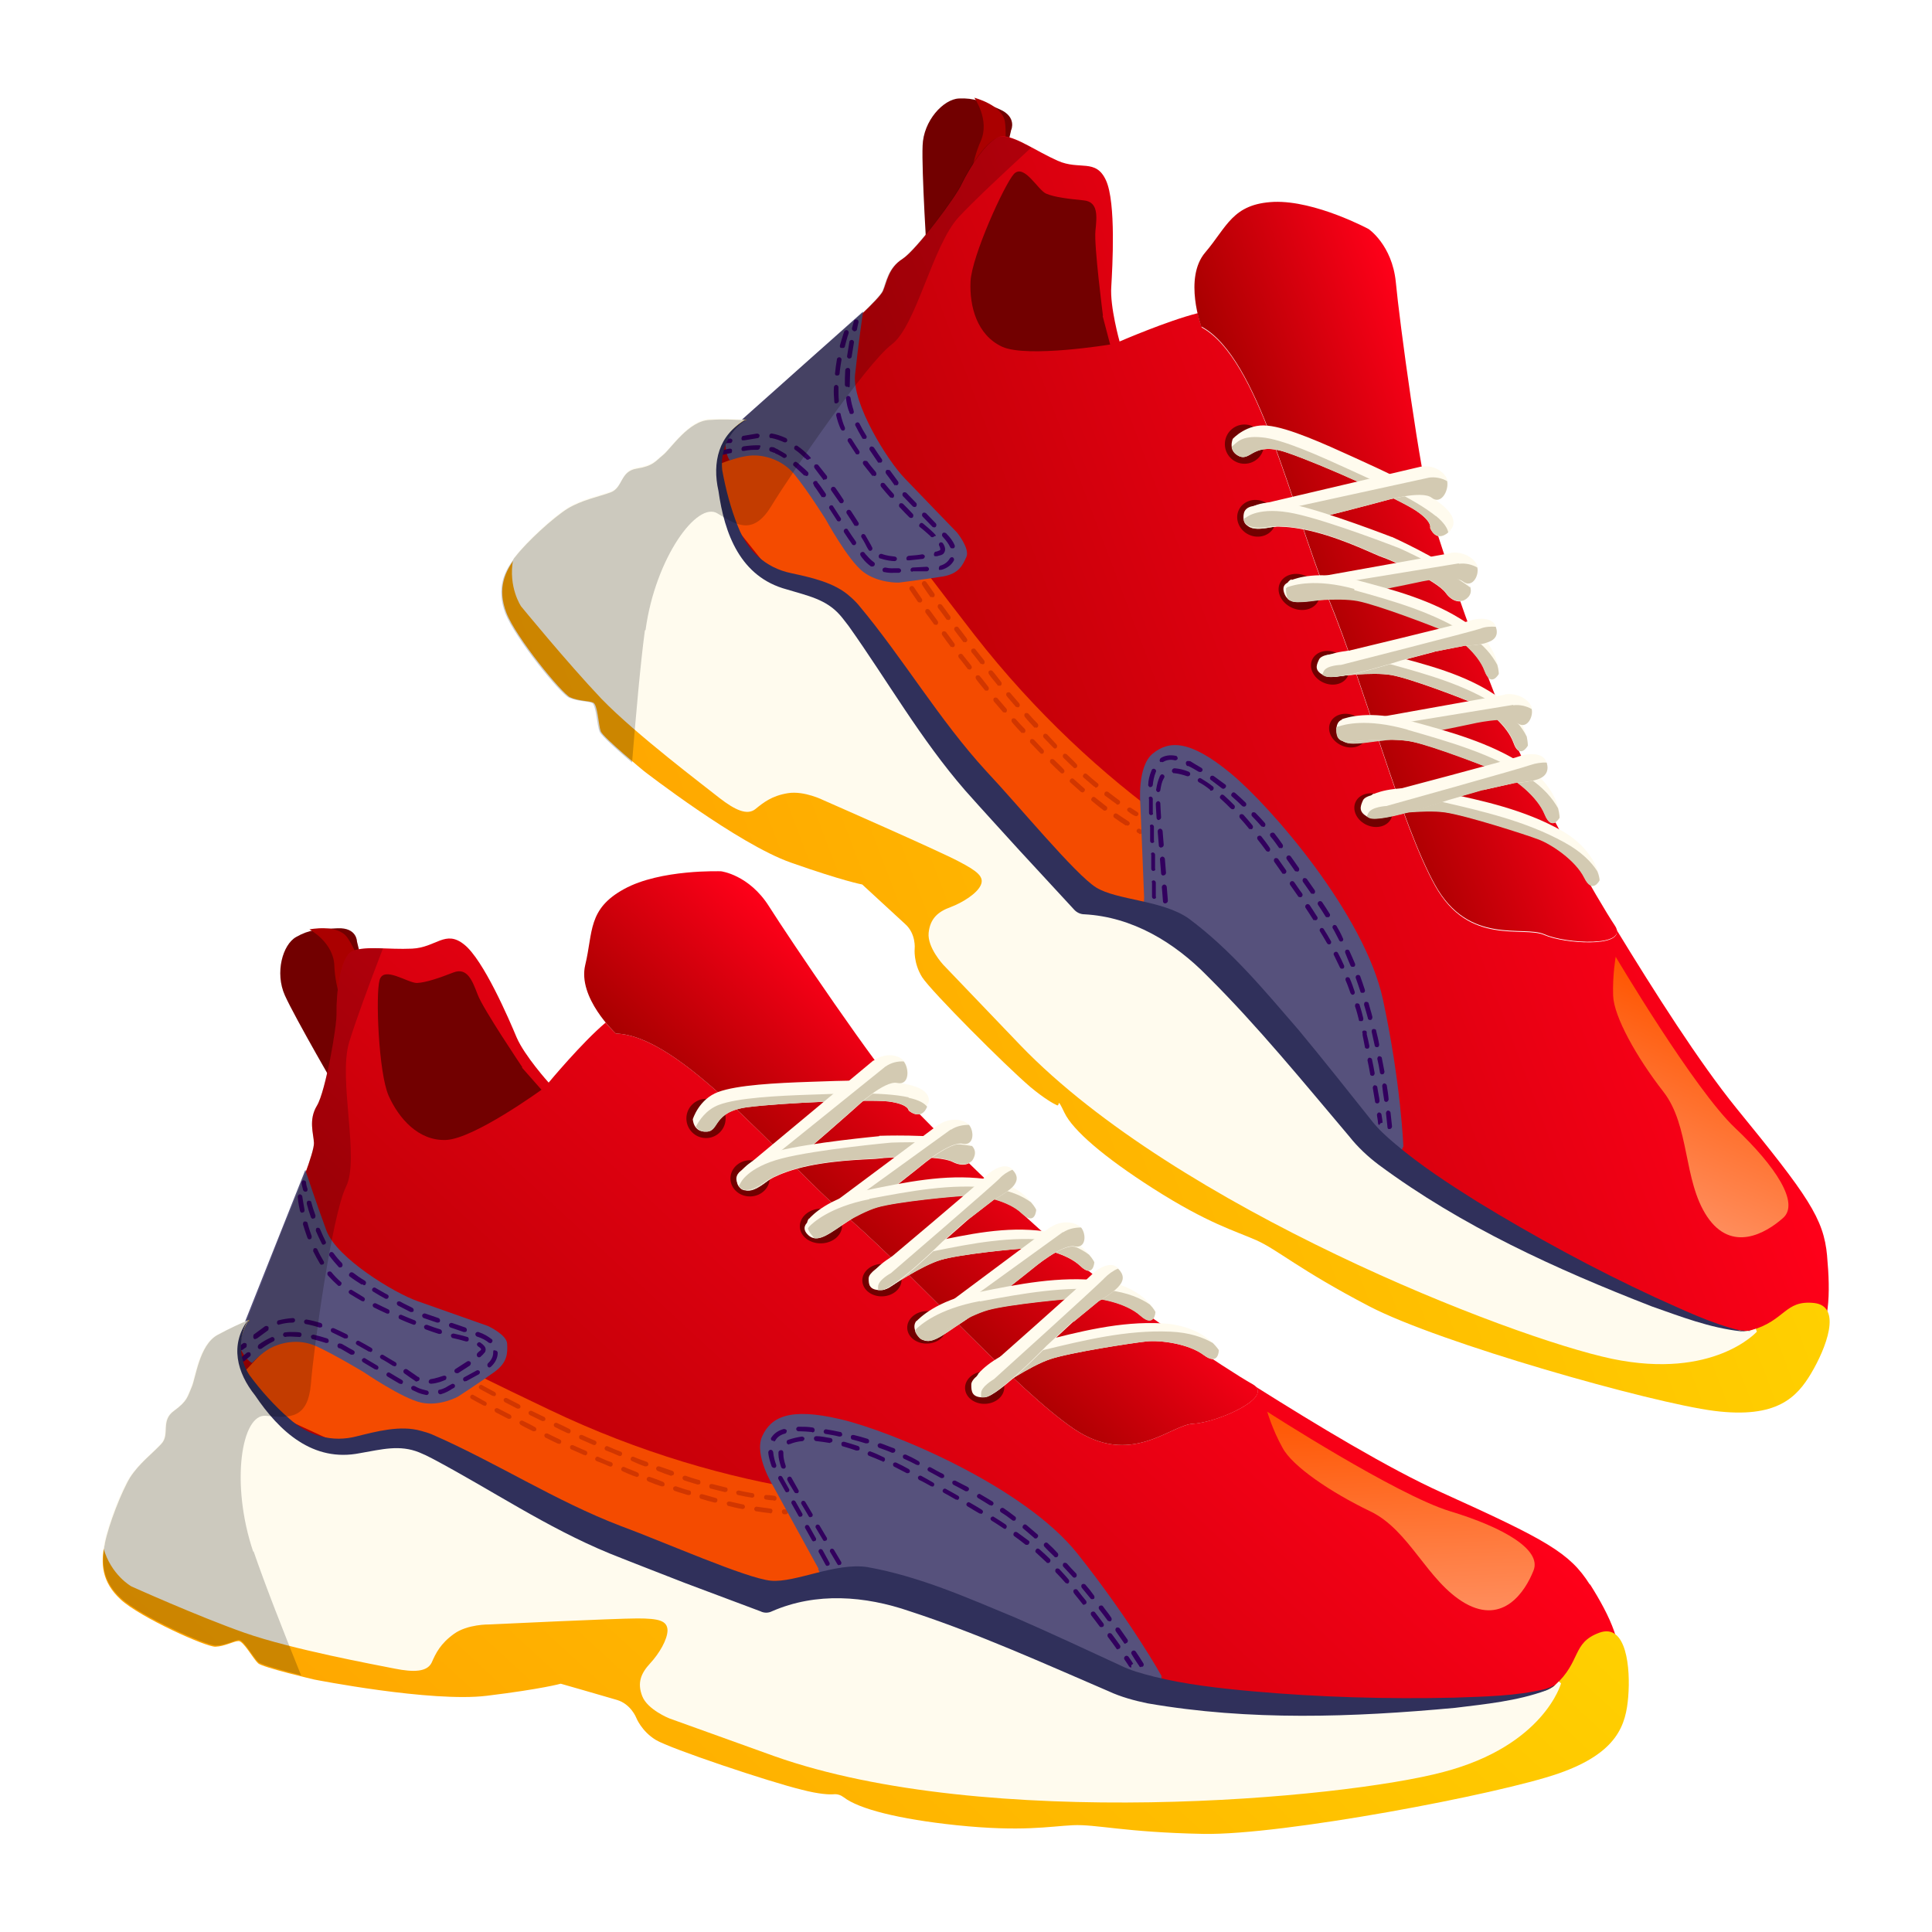 <?xml version="1.0" encoding="UTF-8"?>
<svg xmlns="http://www.w3.org/2000/svg" xmlns:xlink="http://www.w3.org/1999/xlink" version="1.1" viewBox="0 0 512 512">
  <defs>
    <style>
      .cls-1 {
        fill: none;
      }

      .cls-2 {
        fill: #720000;
      }

      .cls-3 {
        isolation: isolate;
        opacity: .2;
      }

      .cls-4 {
        fill: url(#linear-gradient-8);
      }

      .cls-5 {
        fill: url(#linear-gradient-7);
      }

      .cls-6 {
        fill: url(#linear-gradient-5);
      }

      .cls-7 {
        fill: url(#linear-gradient-6);
      }

      .cls-8 {
        fill: url(#linear-gradient-4);
      }

      .cls-9 {
        fill: url(#linear-gradient-3);
      }

      .cls-10 {
        fill: url(#linear-gradient-2);
      }

      .cls-11 {
        fill: #a00;
      }

      .cls-12 {
        fill: url(#linear-gradient);
      }

      .cls-13 {
        fill: #30305b;
      }

      .cls-14 {
        fill: #56517c;
      }

      .cls-15 {
        fill: #fffbee;
      }

      .cls-16 {
        fill: #d13600;
      }

      .cls-17 {
        fill: #32005e;
      }

      .cls-18 {
        fill: #d3cab2;
      }

      .cls-19 {
        fill: #f44b00;
      }
    </style>
    <linearGradient id="linear-gradient" x1="217" y1="414.9" x2="377.9" y2="575.7" gradientTransform="translate(-155 545.4) rotate(24.3) scale(1 -1)" gradientUnits="userSpaceOnUse">
      <stop offset="0" stop-color="#a80000"/>
      <stop offset="1" stop-color="#ff0019"/>
    </linearGradient>
    <linearGradient id="linear-gradient-2" x1="300.7" y1="554.7" x2="338.3" y2="592.2" gradientTransform="translate(-155 545.4) rotate(24.3) scale(1 -1)" gradientUnits="userSpaceOnUse">
      <stop offset="0" stop-color="#a80000"/>
      <stop offset="1" stop-color="#ff0019"/>
    </linearGradient>
    <linearGradient id="linear-gradient-3" x1="446" y1="450.7" x2="446" y2="505.7" gradientTransform="translate(-155 545.4) rotate(24.3) scale(1 -1)" gradientUnits="userSpaceOnUse">
      <stop offset="0" stop-color="#ff8d5c"/>
      <stop offset="1" stop-color="#f50"/>
    </linearGradient>
    <linearGradient id="linear-gradient-4" x1="211.1" y1="335" x2="388.8" y2="527.3" gradientTransform="translate(-153.4 502.1) rotate(26.5) scale(1 -1)" gradientUnits="userSpaceOnUse">
      <stop offset="0" stop-color="orange"/>
      <stop offset="1" stop-color="#ffd000"/>
    </linearGradient>
    <linearGradient id="linear-gradient-5" x1="150.7" y1="608.7" x2="311.3" y2="769.4" gradientTransform="translate(19.3 1086.9) rotate(-2.3) scale(1 -1)" gradientUnits="userSpaceOnUse">
      <stop offset="0" stop-color="#a80000"/>
      <stop offset="1" stop-color="#ff0019"/>
    </linearGradient>
    <linearGradient id="linear-gradient-6" x1="234.5" y1="748.5" x2="272.1" y2="786.1" gradientTransform="translate(19.3 1086.9) rotate(-2.3) scale(1 -1)" gradientUnits="userSpaceOnUse">
      <stop offset="0" stop-color="#a80000"/>
      <stop offset="1" stop-color="#ff0019"/>
    </linearGradient>
    <linearGradient id="linear-gradient-7" x1="379.4" y1="644.7" x2="379.4" y2="699.7" gradientTransform="translate(19.3 1086.9) rotate(-2.3) scale(1 -1)" gradientUnits="userSpaceOnUse">
      <stop offset="0" stop-color="#ff8d5c"/>
      <stop offset="1" stop-color="#f50"/>
    </linearGradient>
    <linearGradient id="linear-gradient-8" x1="137.4" y1="524.8" x2="315.1" y2="717.3" gradientTransform="translate(0 1046) scale(1 -1)" gradientUnits="userSpaceOnUse">
      <stop offset="0" stop-color="orange"/>
      <stop offset="1" stop-color="#ffd000"/>
    </linearGradient>
  </defs>
  <!-- Generator: Adobe Illustrator 28.7.1, SVG Export Plug-In . SVG Version: 1.2.0 Build 142)  -->
  <g>
    <g id="Layer_1">
      <path class="cls-2" d="M268,34.4s1.5-3.4-3-5.4-6.8-3.1-10.9-2.9-9.4,5.9-9.6,12.5c-.3,6.6,1.2,30.2,1.2,30.2l20.9-28.4,1.4-6.1h0Z"/>
      <path class="cls-11" d="M258.2,25.9s4.2,5.9,1.7,11.5c-2.5,5.6-3.3,13.3-3.3,13.3l9.1-5.3s1.3-8.9.6-13.2c-.7-4.4-8.1-6.3-8.1-6.3h0Z"/>
      <path class="cls-12" d="M484.2,332.8c-.9-9.9-5-15.8-24.1-39.2-9.8-12.1-21.7-30.8-31.7-47.2,1.4,4.7-13.9,3.7-19.1,1.4-5.6-2.5-20,3.1-29-13.1-9-16.2-18.2-51.4-28.3-76.1-10-24.8-18.5-63.6-33.5-71.8,0,0-.6-1.5-1.1-3.8-8,2-20.7,7.5-20.7,7.5,0,0-2.6-9.3-2.2-14.5.3-5.2,1.3-22.3-1.4-28.2-2.7-5.9-7-2.6-12.8-5.2-5.8-2.6-10.5-6.1-14.3-6.5s-9.5,9.2-11.1,12.6c-1.5,3.4-12,17.5-15.7,19.9-3.8,2.4-4.2,6.2-5.2,8.5-1,2.2-10,10.3-14.3,13.8s-31.9,28.8-31.9,28.8l-17.8,21.6s114.8,116.5,168.3,162.2c53.6,45.7,137.2,57.8,141.9,53.2,4.8-4.6,4.9-14,4-23.8h0q0-.1,0-.1Z"/>
      <path class="cls-10" d="M318.4,86.7s-4.8-13,1-19.8c5.8-6.8,7.2-12.9,18.2-13.4,11-.4,25.1,7.2,25.1,7.2,0,0,6.2,4.2,7.2,14,.9,9.9,6.5,51.5,9.7,62.4,3.2,10.9,13.2,39.6,20.4,56.4,7.3,16.8,23.9,45.8,27.9,51.7,4.1,5.9-13,4.9-18.6,2.4s-20,3.1-29-13.1c-9-16.2-18.2-51.4-28.3-76.1-10-24.8-18.5-63.6-33.5-71.8h-.1s0,0,0,0h0Z"/>
      <ellipse class="cls-2" cx="333.1" cy="137.4" rx="4.8" ry="5.2" transform="translate(70.7 384.4) rotate(-65.7)"/>
      <ellipse class="cls-2" cx="344.3" cy="156.9" rx="4.6" ry="5.6" transform="translate(59.6 406.1) rotate(-65.7)"/>
      <ellipse class="cls-2" cx="352.5" cy="177" rx="4.3" ry="5.2" transform="translate(46.1 425.4) rotate(-65.7)"/>
      <circle class="cls-2" cx="329.8" cy="117.7" r="5.2"/>
      <path class="cls-15" d="M384.4,140.4s3-2.5-2.6-6.9-15.1-8.7-23-12.3c-7.9-3.6-17.4-7.9-22.9-8.4-5.5-.6-9.2,3.5-9.2,3.5,0,0-1.4,3.2,1.7,4.6,3.2,1.4,3.7-4.1,12.8-.9,9.1,3.1,29.5,12.3,34,15.3s3.8,4.6,3.8,4.6c0,0,1.7,4.6,5.5.6h-.1c0,0,0-.1,0-.1h0Z"/>
      <path class="cls-18" d="M380.3,136.6c-5.6-4.4-15.1-8.7-23-12.3-7.9-3.6-17.4-7.9-22.9-8.4s-6.5,1.3-8,2.5c.1.9.6,1.8,2,2.5,3.2,1.4,3.7-4.1,12.8-.9,9.1,3.1,29.5,12.3,34,15.3s3.8,4.6,3.8,4.6c0,0,1.5,4,4.8,1.2-.2-1.1-1.1-2.6-3.3-4.4h-.2q0-.1,0-.1Z"/>
      <path class="cls-15" d="M376.4,123.7l-44.7,10.5s-3.1.5-1.8,3.9c1.3,3.4,5.9,1.7,12.1.7s24.6-6,24.6-6c0,0,10.2-3,12.9-.9s4.9-2.6,4-4.9-4-3.9-7.1-3.3h0Z"/>
      <path class="cls-18" d="M378.6,126.6l-45.8,10s-2.4.4-2.1,2.8c1.9,1.6,6,.3,11.2-.6,6.2-1,24.6-6,24.6-6,0,0,10.2-3,12.9-.9,2.5,2,4.6-1.9,4.1-4.4-1.4-.8-3.2-1.2-5-.9h.1,0Z"/>
      <path class="cls-15" d="M368.8,142.3s-17-6.6-25.7-8.5-11.8.9-11.8.9c0,0-2.4,1-1.6,3.5s5.9,1.6,5.9,1.6c0,0,4.4-1,12.9,1.2s16.2,6.2,17.9,6.7c1.7.5,14.4,6.2,16.7,9.4s4.8,2.1,4.8,2.1c0,0,4.7-2-.8-6.6-5.6-4.6-18.2-10.3-18.2-10.3h-.1,0Z"/>
      <path class="cls-18" d="M389.5,155.6c-6.4-4.8-18.6-10.3-18.6-10.3,0,0-18.4-7.2-27.8-9.2s-12.8,1-12.8,1c0,0-.3.1-.7.4,0,.2,0,.4.1.6.8,2.4,5.9,1.6,5.9,1.6,0,0,4.4-1,12.9,1.2s16.2,6.2,17.9,6.7c1.7.5,14.4,6.2,16.7,9.4s4.8,2.1,4.8,2.1c0,0,2.6-1.1,1.7-3.6h-.1Z"/>
      <path class="cls-15" d="M384.4,146.6l-42.4,7.6s-2.9.3-1.5,3.4c1.4,3.1,5.7,1.7,11.6,1s23.4-4.4,23.4-4.4c0,0,9.6-2.3,12.3-.3,2.7,2,4.6-2.1,3.6-4.2s-3.9-3.6-6.9-3.2h-.1q0,0,0,0h0Z"/>
      <path class="cls-18" d="M386.6,149.3l-43.4,7.1s-2.3.2-1.9,2.4c1.9,1.5,5.8.5,10.7,0,5.9-.7,23.4-4.4,23.4-4.4,0,0,9.6-2.3,12.3-.3,2.5,1.9,4.3-1.6,3.8-3.7-1.4-.8-3.1-1.2-4.8-1h-.1Z"/>
      <path class="cls-15" d="M342.3,153.7c1.1-.4,6.9-2.6,17.1,0,10.2,2.7,20.4,5.4,29.2,11.3,8.8,5.9,8.6,13.4,8.6,13.4,0,0-2.1,3.8-3.8-.8-1.7-4.6-7.4-9-10.5-10.5-3.2-1.4-17.8-7.1-23.1-8-5.3-1-15.3.2-15.3.2,0,0-2.9.6-3.5-1.6-.6-2.2.1-3.7,1.3-4.2v.2h0Z"/>
      <path class="cls-18" d="M359,156.1c-10.5-2.9-16.3-1-17.5-.6-.2,0-.5.2-.7.4,0,.6,0,1.2.2,2,.6,2.2,3.5,1.6,3.5,1.6,0,0,10.1-1.2,15.3-.2s19.9,6.6,23.1,8,8.8,5.9,10.5,10.5,3.8.8,3.8.8c0,0,0-1-.4-2.4-1.3-2.4-3.5-5.4-7.7-8-9.2-5.9-19.7-8.9-30.2-11.8v-.3h.1Z"/>
      <path class="cls-15" d="M351.8,173.7c1.1-.4,6.7-2.7,16.6-.1,9.9,2.6,19.8,5.1,28.2,10.8,8.5,5.7,8.2,13.2,8.2,13.2,0,0-2.1,3.8-3.7-.7s-7-8.9-10.1-10.3c-3.1-1.4-17.2-6.8-22.3-7.7-5.1-.9-14.9.4-14.9.4,0,0-2.8.6-3.4-1.5-.5-2.1.2-3.7,1.3-4.2h.1q0,.1,0,.1Z"/>
      <path class="cls-18" d="M368,175.9c-10.2-2.8-15.9-.8-17-.4-.2,0-.5.2-.6.4,0,.6,0,1.2.1,1.9.5,2.1,3.4,1.5,3.4,1.5,0,0,9.8-1.3,14.9-.4,5.1.9,19.2,6.3,22.3,7.7,3.1,1.4,8.5,5.7,10.1,10.3,1.6,4.5,3.7.7,3.7.7,0,0,0-1-.3-2.4-1.2-2.4-3.4-5.3-7.4-7.9-8.8-5.8-19-8.6-29.2-11.4h0Z"/>
      <path class="cls-15" d="M380.1,172.7l8.2-1.6s3.8,0,6-.9c2.2-.8,2.9-2.3,2-4.4-.9-2.2-4.6-2.1-6.8-1.3-2.2.8-35.6,8.8-35.6,8.8,0,0-3.8,0-4.4,1.6-.7,1.5-1.3,3,1.8,4.3,3.1,1.4,20.3-4.2,20.3-4.2l8.7-2.3h-.2Z"/>
      <path class="cls-18" d="M380.1,172.7l8.2-1.6s3.8,0,6-.9c2.1-.7,2.8-2.1,2.1-4.1-1.4-.1-2.9,0-4.1.5-2.3.8-36.9,9.6-36.9,9.6,0,0-3.9.1-4.6,1.7-.1.3-.3.6-.4.9.2.1.4.3.7.4,3.1,1.4,20.3-4.2,20.3-4.2l8.7-2.3h0Z"/>
      <ellipse class="cls-2" cx="357.3" cy="193.6" rx="4.3" ry="5.2" transform="translate(33.8 439.6) rotate(-65.7)"/>
      <ellipse class="cls-2" cx="364" cy="214.7" rx="4.3" ry="5.2" transform="translate(18.5 458.1) rotate(-65.7)"/>
      <path class="cls-15" d="M398.8,184.1l-42.4,7.6s-2.9.3-1.5,3.4c1.4,3.1,5.7,1.7,11.6,1s23.4-4.4,23.4-4.4c0,0,9.6-2.3,12.3-.3,2.7,2,4.6-2.1,3.6-4.2-.9-2.1-3.9-3.6-6.9-3.2h-.1q0,0,0,0h0Z"/>
      <path class="cls-18" d="M401,186.8l-43.4,7.1s-2.3.2-1.9,2.4c1.9,1.5,5.8.5,10.7,0,5.9-.7,23.4-4.4,23.4-4.4,0,0,9.6-2.3,12.3-.3,2.5,1.9,4.3-1.6,3.8-3.7-1.4-.8-3.1-1.2-4.8-1h-.1Z"/>
      <path class="cls-15" d="M355.6,190.6c1.2-.4,7.2-2.5,17.9.4,10.7,2.9,21.4,5.8,30.7,11.9,9.3,6.1,9.2,13.8,9.2,13.8,0,0-2.1,3.8-4-.9s-7.8-9.3-11.2-10.8c-3.3-1.5-18.7-7.5-24.2-8.5-5.5-1.1-16,0-16,0,0,0-3,.6-3.6-1.6-.6-2.2,0-3.8,1.3-4.2h-.1q0,0,0,0h0Z"/>
      <path class="cls-18" d="M373.1,193.4c-11.1-3.2-17.1-1.3-18.3-.9-.3,0-.5.2-.7.4,0,.6,0,1.3.2,2,.6,2.2,3.6,1.6,3.6,1.6,0,0,10.5-1,16,0,5.5,1.1,20.9,7,24.2,8.5,3.3,1.5,9.3,6.1,11.2,10.8,1.9,4.7,4,.9,4,.9,0,0,0-1-.4-2.5-1.4-2.5-3.8-5.5-8.1-8.3-9.7-6.2-20.7-9.3-31.8-12.5h.1,0Z"/>
      <path class="cls-15" d="M364.1,210.4c1.2-.5,7-2.8,18-.5s21.9,4.7,31.7,10.2c9.7,5.5,10.2,13.1,10.2,13.1,0,0-1.9,3.9-4.1-.7-2.2-4.5-8.5-8.7-12-10.1s-19.3-6.4-24.9-7.2-16.1.7-16.1.7c0,0-3,.7-3.8-1.4-.8-2.1-.2-3.7,1-4.2h0q0,0,0,0h0Z"/>
      <path class="cls-18" d="M381.8,212.3c-11.3-2.6-17.2-.5-18.4,0-.3,0-.5.2-.7.4,0,.6,0,1.2.3,1.9.8,2.1,3.8,1.4,3.8,1.4,0,0,10.5-1.5,16.1-.7s21.5,5.9,24.9,7.2,9.7,5.5,12,10.1c2.2,4.5,4.1.7,4.1.7,0,0,0-1-.6-2.4-1.5-2.4-4.2-5.2-8.8-7.7-10.2-5.6-21.5-8.2-32.8-10.8h.1q0,0,0,0h0Z"/>
      <path class="cls-15" d="M392.9,209.4l8.5-1.9s3.9-.2,6.2-1c2.3-.9,3-2.5,2.1-4.8s-4.8-2.1-7-1.3c-2.3.9-36.9,10-36.9,10,0,0-3.9.2-4.6,1.7-.7,1.6-1.4,3.2,1.7,4.6s21-4.8,21-4.8l9-2.6h0q0,.1,0,.1Z"/>
      <path class="cls-18" d="M392.9,209.4l8.5-1.9s3.9-.2,6.2-1c2.2-.8,2.9-2.3,2.3-4.4-1.4-.1-3,.2-4.2.6-2.4.9-38.3,10.9-38.3,10.9,0,0-4,.2-4.8,1.9s-.3.6-.4.9c.2.1.5.3.7.4,3.2,1.4,21-4.8,21-4.8l9-2.6h0Z"/>
      <path class="cls-2" d="M292.3,83.7s-2.4-18.6-2-22.5.8-7.7-3.1-8.1c-3.9-.4-7.7-.8-10-1.8-2.2-1-5.8-8-8.5-5.2-2.6,2.9-11.2,21.9-11.5,28.5s1.7,14.2,8.4,17.3c6.7,3,28.6-.6,28.6-.6l-2-7.6h.1Z"/>
      <path class="cls-9" d="M428.2,253.6s20.8,35.1,31.6,45.3c10.8,10.2,17.2,20,12.7,23.9-4.5,4-13.6,9.3-20.1-.4-6.4-9.6-4.5-24-11.6-33.1s-13.1-19.9-13.3-25.4c-.2-5.5.7-10.5.7-10.5v.2h0Z"/>
      <path class="cls-19" d="M183.7,125.6l32.8-12.4s25.5,34.1,41.7,55c16.2,20.8,34.4,37.4,51.7,49.8,17.3,12.4,2.1,43.8,2.1,43.8l-58.1-48.3-70.3-87.9h.1,0Z"/>
      <path class="cls-14" d="M228.7,82.7s-1.3,8.9-2.1,16.6,8.6,22.8,13.2,27.5c4.6,4.8,13.8,14.3,13.8,14.3,0,0,3.5,4.3,2.5,6.5s-2,4.5-6.4,5.2-11.5,1.6-11.5,1.6c0,0-5.5.2-9.5-2.9-4-3.1-9.9-13.9-9.9-13.9,0,0-4.7-7.5-8.2-11.8s-8.5-5.2-11.2-5.1-6,1.3-6,1.3c0,0-1.3-1.6-1.1-5.1s.6-2.3,1.5-3.2l34.9-31.1h0s0,0,0,0h0Z"/>
      <path class="cls-17" d="M226.1,87.6c-.2,0-.4-.4-.3-.7.3-1.1.5-1.8.5-1.8,0-.3.4-.5.8-.4.3,0,.5.4.4.8,0,0-.2.7-.4,1.8,0,.3-.4.5-.7.5h-.1s-.2-.2-.2-.2Z"/>
      <path class="cls-17" d="M230.8,150.1h0c-.8-.6-1.5-1.2-2.1-2-.2-.2-.4-.5-.6-.8-.2-.3-.2-.7.1-.9s.7-.2.9.1.4.5.6.7c.6.7,1.2,1.3,1.9,1.8.3.2.3.6.1.9-.2.2-.5.3-.8.2h-.1,0ZM234.2,151.6c-.2-.1-.4-.4-.3-.7,0-.3.4-.5.7-.5,1.3.3,2.3.2,2.3.2h1.3c.3,0,.6.3.6.6s-.3.6-.6.6h-1.2c-.2,0-1.3.1-2.7-.2h-.1ZM226,144.4s-.2-.1-.2-.2c-.7-1-1.4-2-2.1-3.1-.2-.3-.1-.7.2-.9s.7-.1.8.2c.7,1.1,1.4,2.1,2.1,3.1.2.3.1.7-.2.9-.2.1-.4.1-.6,0ZM241.6,151.5c-.2,0-.3-.3-.3-.5,0-.3.3-.6.6-.6l3.7-.2c.3,0,.6.3.6.6s-.3.6-.6.6h-3.7c-.1.2-.2.1-.3,0h0q0,0,0,0h0ZM222,138.1s-.2-.1-.2-.2l-2-3.1c-.2-.3,0-.7.2-.8.3-.2.7-.1.8.2l2,3.1c.2.3,0,.7-.2.8s-.4.1-.6,0ZM249.1,151.1c-.2,0-.3-.2-.3-.4,0-.3.1-.7.4-.8,1.1-.3,2-1,2.5-1.9.2-.3.5-.4.8-.3.3.2.4.5.3.8-.6,1.2-1.8,2.1-3.3,2.5h-.4q0,0,0,0h0ZM217.9,131.8s-.2-.1-.2-.2c-1-1.5-1.6-2.4-2-2.9v-.2c-.3-.3-.3-.6,0-.9.3-.2.6-.2.9,0v.2c.5.5,1.1,1.4,2.2,3,.2.3.1.7-.2.9-.2.1-.4.1-.6,0h-.1q0,.1,0,0ZM196.8,119.5c-.2,0-.3-.3-.3-.5,0-.3.2-.6.5-.7,1.4-.2,2.6-.3,3.8-.3s.6.3.6.6-.3.6-.6.6c-1.1,0-2.3,0-3.6.3h-.4ZM213.3,126h-.2c-.9-.9-1.8-1.7-2.7-2.5-.3-.2-.3-.6,0-.9.2-.3.6-.3.9,0,.9.8,1.9,1.6,2.8,2.5.2.2.2.6,0,.9-.2.2-.5.2-.7,0h-.1ZM252.1,145.3c-.1,0-.2-.2-.3-.3-.4-.9-1.1-1.8-2-2.8-.2-.2-.2-.6,0-.9.2-.2.6-.2.9,0,1.1,1.1,1.9,2.2,2.3,3.2.1.3,0,.7-.3.8h-.6,0ZM204.2,119.6c-.3,0-.4-.4-.3-.7,0-.3.4-.5.8-.4.4,0,.7.2,1,.4.2,0,.4.2.6.3.6.3,1.2.7,1.9,1.1.3.2.4.6.2.8s-.6.4-.8.2c-.6-.4-1.2-.7-1.8-1-.2,0-.4-.2-.5-.3-.3,0-.6-.2-.9-.3h-.2s0,0,0,0h0ZM247.3,139.7s-.1,0-.2-.1l-2.6-2.7c-.2-.2-.2-.6,0-.9.2-.2.6-.2.9,0l2.6,2.7c.2.2.2.6,0,.9-.2.2-.5.2-.7.1ZM242.1,134.3s-.1,0-.2-.1l-2.6-2.7c-.2-.2-.2-.6,0-.9.2-.2.6-.2.9,0l2.6,2.7c.2.2.2.6,0,.9-.2.2-.5.2-.7.1ZM237.2,128.7s-.2-.1-.2-.2c-.6-.9-1.4-1.9-2.2-3-.2-.3-.1-.7.1-.9s.7,0,.9,0c.8,1.1,1.6,2.2,2.2,3,.2.3.1.7-.1.9-.2.1-.4.2-.6,0h-.1c0,0,0,.1,0,.1h0ZM232.8,122.6s-.2,0-.2-.2c-.7-1-1.4-2.1-2.1-3.1-.2-.3-.1-.7.2-.9.3-.2.7,0,.9.2.7,1.1,1.4,2.1,2.1,3.1.2.3.1.7-.2.9h-.7,0ZM228.8,116.3c-.1,0-.2,0-.3-.2-.7-1.2-1.3-2.3-1.8-3.3-.2-.3,0-.7.3-.8.3-.2.7,0,.8.3.5,1,1.1,2.1,1.8,3.2.2.3,0,.7-.2.8h-.6ZM225.4,109.7c-.1,0-.2-.2-.3-.3v-.2c-.5-1-.7-2.2-.9-3.6,0-.3.2-.6.5-.7.3,0,.6.2.7.5.2,1.3.5,2.4.8,3.3v.2c.2.3,0,.7-.3.8-.2,0-.3,0-.5,0ZM224.2,102.4c-.2,0-.3-.3-.3-.5,0-1.2,0-2.4.1-3.8,0-.3.3-.6.7-.6s.6.3.6.7c0,1.3-.1,2.5-.1,3.7s-.3.6-.6.6h-.4ZM224.8,94.9c-.2,0-.4-.4-.3-.6.2-1.2.4-2.4.6-3.7,0-.3.4-.6.7-.5.3,0,.6.4.5.7-.2,1.2-.4,2.5-.6,3.7,0,.3-.4.6-.7.5h-.2Z"/>
      <path class="cls-17" d="M191.4,120.5c-.2,0-.3-.2-.3-.4,0-.3.1-.7.4-.8,0,0,.7-.2,1.8-.4.3,0,.7,0,.7.5s-.1.7-.5.7c-1.1.2-1.7.4-1.8.4h-.4s.1,0,.1,0Z"/>
      <path class="cls-17" d="M233.2,148c-.3-.1-.4-.5-.3-.8.1-.3.5-.5.8-.4,1.3.5,2.7.6,3.4.7.3,0,.6.3.6.6s-.3.6-.6.6c-.8,0-2.3-.2-3.8-.7h-.1,0ZM230.3,145.8s-.2-.1-.2-.2c-.1-.2-.2-.3-.3-.5-.3-.6-.8-1.6-1.5-2.7-.2-.3,0-.7.2-.8.3-.2.7,0,.8.2.7,1.2,1.2,2.1,1.6,2.8,0,.1.1.3.2.4.2.3.1.7-.2.9-.2.1-.4.1-.6,0h0q0,0,0,0h0ZM240.5,148.5c-.2,0-.3-.3-.3-.5,0-.3.2-.6.6-.7,1.3-.1,2.6-.2,3.6-.4.3,0,.6.2.7.5,0,.3-.2.6-.5.7-1.1.1-2.4.3-3.7.4h-.4ZM226.6,139.4s-.2-.1-.2-.2c-.6-1-1.3-2-2-3.1-.2-.3-.1-.7.2-.9s.7-.1.9.2c.7,1.1,1.4,2.1,2,3.1.2.3,0,.7-.2.8s-.4.1-.6,0h-.1q0,0,0,0h0ZM247.8,147.4c-.2,0-.3-.2-.3-.4,0-.3.1-.7.4-.8.4,0,.7-.2,1-.3.1,0,.2-.1.3-.2,0-.1,0-.5-.3-1.1-.2-.3,0-.7.2-.8.3-.2.7,0,.8.2.6.9.7,1.7.4,2.3s-.5.6-.9.8c-.3.1-.7.2-1.1.3h-.5,0ZM222.6,133.2s-.2-.1-.2-.2c-.7-1-1.4-2-2.1-3-.2-.3-.1-.7.2-.9s.7-.1.9.2c.7,1,1.4,2,2.1,3.1.2.3.1.7-.2.9-.2.1-.4.1-.6,0h-.1q0-.1,0-.1ZM192.1,117.5c-.3-.2-.4-.5-.3-.8s.3-.3.5-.3l1.1-.2c.3,0,.7.2.7.5s-.2.7-.5.7h-.7c-.4,0-.7.2-.8.1ZM246.7,142.2s-.1,0-.1-.1c-1-.9-2-1.8-2.8-2.4-.3-.2-.3-.6,0-.9.2-.3.6-.3.9,0,.7.6,1.8,1.5,2.8,2.5s.3.6,0,.9c-.2.2-.5.2-.7.1h-.1c0,0,0-.1,0-.1h0ZM196.8,116.7c-.2,0-.3-.2-.3-.5s.2-.7.5-.7l3.6-.6c.3,0,.7.2.7.5s-.2.7-.5.7l-3.6.6h-.4ZM218.3,127.2s-.2,0-.2-.2c-.8-1-1.5-2-2.2-2.9-.2-.3-.2-.6,0-.9.3-.2.6-.2.9,0,.7.9,1.5,1.9,2.3,2.9.2.3.1.7-.1.9-.2,0-.4.2-.6,0v.2q0,0,0,0h0ZM241.2,137.2s-.1,0-.2-.1c-.7-.7-1.6-1.6-2.6-2.7-.2-.2-.2-.6,0-.9.2-.2.6-.2.9,0,1,1,1.9,1.9,2.6,2.7.2.2.2.6,0,.9-.2.2-.5.2-.7.1ZM213.6,121.5h-.2c-.9-.9-1.8-1.7-2.7-2.3-.3-.2-.3-.6-.1-.9s.6-.3.9,0c1,.7,1.9,1.5,2.9,2.5s.2.6,0,.9c-.2.2-.5.2-.7,0h-.1s0,0,0,0v-.2ZM204.2,116.1c-.2,0-.4-.4-.3-.7,0-.3.4-.6.7-.5,1.2.2,2.4.6,3.7,1.2.3.2.4.5.3.8-.1.3-.5.4-.8.3-1.1-.5-2.3-.9-3.3-1.1h-.3,0ZM236.1,131.9s-.1,0-.2-.1c-.8-.9-1.6-1.8-2.4-2.8-.2-.3-.2-.6,0-.9.3-.2.6-.2.9,0,.8,1,1.6,1.9,2.4,2.8.2.3.2.6,0,.9-.2.2-.5.2-.7,0h0ZM231.3,126.2s-.1,0-.2-.2c-.8-1-1.5-1.9-2.3-2.9-.2-.3-.2-.7.1-.9.3-.2.7,0,.9,0,.7,1,1.5,1.9,2.3,2.9.2.3.2.7,0,.9-.2.2-.5.2-.7,0h-.1v.2ZM226.9,120.3s-.2,0-.2-.2c-.7-1.1-1.4-2.1-2-3.1-.2-.3,0-.7.2-.8.3-.2.7,0,.8.2.6,1,1.3,2,2,3.1.2.3.1.7-.2.9h-.6ZM223.1,114c-.1,0-.2-.2-.3-.3-.5-1.1-.9-2.3-1.2-3.6,0-.3.1-.7.5-.7s.7,0,.7.5c.3,1.2.6,2.3,1.1,3.4.1.3,0,.7-.3.8h-.5ZM221.4,106.9c-.2,0-.3-.3-.3-.5-.1-1.2-.2-2.5-.1-3.8,0-.3.3-.6.6-.6s.6.3.6.6c0,1.2,0,2.5.1,3.6,0,.3-.2.6-.6.7-.1,0-.2,0-.3,0ZM221.6,99.5c-.2,0-.4-.4-.3-.6.1-1.2.3-2.5.5-3.7,0-.3.4-.6.7-.5.3,0,.6.4.5.7-.2,1.2-.4,2.4-.5,3.6,0,.3-.3.6-.7.5h-.2ZM222.9,92.2c-.3,0-.4-.4-.3-.7.6-2.2,1.1-3.5,1.1-3.6.1-.3.5-.5.8-.4s.5.5.4.8c0,0-.5,1.4-1,3.5,0,.3-.4.5-.7.4,0,0-.3,0-.3,0Z"/>
      <path class="cls-16" d="M300.7,216.2h0c-.6-.3-1.2-.7-1.7-1.1-.3-.2-.4-.6-.2-.8.2-.3.6-.4.9-.2.6.4,1.1.7,1.7,1.1.3.2.4.6.2.8-.2.3-.5.4-.8.2h-.1ZM295.9,213.1h0c-1-.7-2-1.5-3-2.2-.3-.2-.3-.6-.1-.9.2-.3.6-.3.9-.1,1,.8,2,1.5,2.9,2.2.3.2.3.6.1.9-.2.2-.5.3-.8.2h0q0,0,0,0h0ZM290.1,208.5h-.1c-.9-.8-1.9-1.6-2.8-2.4-.3-.2-.3-.6,0-.9.2-.3.6-.3.9,0,.9.8,1.8,1.6,2.8,2.4.3.2.3.6,0,.9-.2.2-.5.3-.7.2v-.2q0,0,0,0h0ZM284.6,203.5s-.1,0-.1-.1c-.9-.8-1.8-1.7-2.7-2.6-.2-.2-.2-.6,0-.9.2-.2.6-.2.9,0,.9.9,1.8,1.7,2.6,2.6.2.2.3.6,0,.9-.2.2-.5.2-.7.1h0ZM279.4,198.3s-.1,0-.2-.1c-.9-.9-1.7-1.8-2.6-2.7-.2-.2-.2-.6,0-.9.2-.2.6-.2.9,0,.8.9,1.7,1.8,2.5,2.7.2.2.2.6,0,.9-.2.2-.5.2-.7.1h.1ZM274.3,192.9s-.1,0-.2-.1c-.8-.9-1.7-1.8-2.5-2.8-.2-.3-.2-.6,0-.9.3-.2.6-.2.9,0,.8.9,1.6,1.8,2.5,2.7.2.3.2.6,0,.9-.2.2-.5.2-.7,0v.2h0ZM269.4,187.4s-.1,0-.2-.1c-.8-.9-1.6-1.9-2.4-2.8-.2-.3-.2-.6,0-.9.3-.2.7-.2.9,0,.8.9,1.6,1.9,2.4,2.8.2.3.2.6,0,.9-.2.2-.5.2-.7,0h0q0,.1,0,.1ZM264.6,181.8s-.1,0-.2-.2c-.8-1-1.6-1.9-2.3-2.9-.2-.3-.2-.7,0-.9.3-.2.7-.2.9,0,.8.9,1.5,1.9,2.3,2.9.2.3.2.6,0,.9-.2.2-.5.2-.7,0v.2h0ZM260,176s-.1,0-.2-.2c-.8-1-1.5-2-2.3-2.9-.2-.3-.2-.7.1-.9.3-.2.7-.2.9.1.7.9,1.5,1.9,2.3,2.9.2.3.2.7,0,.9s-.5.2-.7,0h-.1q0,0,0,0h0ZM255.4,170.2s-.2,0-.2-.2c-.8-1-1.5-2-2.2-2.9-.2-.3-.2-.7.1-.9s.7-.2.9.1c.7.9,1.5,1.9,2.2,2.9.2.3.2.7-.1.9-.2.1-.4.2-.6,0h-.1q0,0,0,0h0ZM251,164.3s-.2-.1-.2-.2c-.8-1.1-1.5-2.1-2.2-3-.2-.3-.1-.7.1-.9.3-.2.7-.1.9.1.7.9,1.4,1.9,2.2,3,.2.3.1.7-.1.9-.2.1-.4.2-.6,0h-.1q0,0,0,0h0ZM246.7,158.3s-.2-.1-.2-.2c-1.4-1.9-2.1-3.1-2.1-3.1-.2-.3-.1-.7.2-.9s.7-.1.9.2c0,0,.8,1.1,2.1,3,.2.3.1.7-.1.9-.2.1-.4.1-.6,0h-.2c0,0,0,.1,0,.1h0Z"/>
      <path class="cls-16" d="M301.9,220.9h0l-.4-.2c-.3-.2-.4-.5-.2-.8.2-.3.6-.4.8-.2l.4.2c.3.2.4.5.2.8-.2.3-.5.4-.8.3h0ZM298.4,218.8h0c-1-.6-2-1.3-3.1-2.1-.3-.2-.3-.6-.1-.9.2-.3.6-.3.9-.1,1,.7,2.1,1.4,3,2,.3.2.4.6.2.8-.2.3-.5.4-.8.2h-.1ZM292.3,214.6h0c-1-.7-1.9-1.5-2.9-2.3-.3-.2-.3-.6,0-.9.2-.3.6-.3.9,0,1,.8,1.9,1.5,2.9,2.3.3.2.3.6.1.9-.2.2-.5.3-.8.2l-.2-.2ZM286.6,209.9h-.1c-.9-.8-1.8-1.6-2.8-2.5-.3-.2-.3-.6,0-.9s.6-.3.9,0c.9.8,1.8,1.6,2.7,2.4.3.2.3.6,0,.9-.2.2-.5.3-.7.1ZM281.2,204.9s-.1,0-.1-.1c-.9-.8-1.8-1.7-2.7-2.6-.2-.2-.2-.6,0-.9.2-.2.6-.2.9,0,.9.9,1.8,1.7,2.6,2.6.2.2.3.6,0,.9-.2.2-.5.2-.7.1h0ZM275.9,199.7s-.1,0-.2-.1c-.9-.9-1.7-1.8-2.6-2.7-.2-.2-.2-.6,0-.9.2-.2.6-.2.9,0,.8.9,1.7,1.8,2.5,2.7.2.2.2.6,0,.9-.2.2-.5.2-.7.1h.1ZM270.9,194.3s-.1,0-.2-.1c-.8-.9-1.7-1.8-2.5-2.8-.2-.3-.2-.6,0-.9.3-.2.6-.2.9,0,.8.9,1.6,1.8,2.5,2.7.2.3.2.6,0,.9-.2.2-.5.2-.7,0v.2h0ZM266,188.8s-.1,0-.2-.1c-.8-.9-1.6-1.9-2.4-2.8-.2-.3-.2-.6,0-.9.3-.2.6-.2.9,0,.8.9,1.6,1.9,2.4,2.8.2.3.2.6,0,.9-.2.2-.5.2-.7,0h0q0,.1,0,.1ZM261.2,183.1s-.1,0-.2-.2c-.8-1-1.6-1.9-2.3-2.9-.2-.3-.2-.7,0-.9.3-.2.7-.2.9,0,.8.9,1.5,1.9,2.3,2.9.2.3.2.6,0,.9-.2.2-.5.2-.7,0v.2h0ZM256.6,177.4s-.1,0-.2-.2c-.8-1-1.5-2-2.3-2.9-.2-.3-.2-.7.1-.9s.7-.2.9.1c.7.9,1.5,1.9,2.3,2.9.2.3.2.7-.1.9-.2.2-.4.2-.7,0h0q0,0,0,0h0ZM252.1,171.5s-.2-.1-.2-.2c-.8-1-1.5-2-2.2-3-.2-.3-.1-.7.1-.9.3-.2.7-.1.9.1.7.9,1.4,1.9,2.2,3,.2.3.2.7-.1.9-.2.1-.4.2-.6,0h-.1q0,0,0,0h0ZM247.7,165.6s-.2-.1-.2-.2c-.8-1.1-1.5-2.1-2.2-3-.2-.3-.1-.7.1-.9.3-.2.7-.1.9.1.7.9,1.4,1.9,2.2,3,.2.3.1.7-.1.9-.2.1-.4.2-.6,0h-.1q0,0,0,0h0ZM243.4,159.6s-.2-.1-.2-.2c-1.4-2-2.1-3.1-2.1-3.1-.2-.3-.1-.7.2-.9s.7-.1.9.2c0,0,.7,1.1,2.1,3.1.2.3.1.7-.2.9-.2.1-.4.1-.6,0h-.1,0Z"/>
      <path class="cls-14" d="M303.2,237.7l-1-24.7s-.9-9.9,3.3-13.3c4.3-3.5,9.8-3.7,20.6,5.2,10.8,8.9,35.6,37.6,40.4,60s5.4,38.9,5.4,38.9l-1.5,3.4-67.5-62.8.3-6.6h0q0,0,0,0h0Z"/>
      <path class="cls-17" d="M368,299.2c-.2,0-.3-.3-.3-.5-.1-1.2-.3-2.5-.4-3.7,0-.3.2-.6.5-.7.3,0,.6.2.7.5.1,1.2.3,2.4.4,3.7,0,.3-.2.6-.5.7h-.4ZM367.1,291.9c-.2,0-.3-.3-.3-.5-.2-1.2-.4-2.5-.5-3.6,0-.3.2-.6.5-.7.3,0,.6.2.7.5.2,1.2.4,2.4.5,3.7,0,.3-.2.6-.5.7h-.4c0,0,0-.1,0-.1h0ZM366,284.6c-.2,0-.3-.2-.3-.4-.2-1.2-.4-2.4-.7-3.6,0-.3.2-.7.5-.7s.7.2.7.5c.2,1.2.5,2.4.7,3.6,0,.3-.2.7-.5.7h-.4q0-.1,0-.1ZM364.6,277.4c-.2,0-.3-.2-.3-.4-.3-1.2-.5-2.4-.8-3.6,0-.3.1-.7.5-.7s.7.1.7.5c.3,1.2.6,2.4.8,3.6,0,.3-.1.7-.5.7h-.4c0,0,0-.1,0-.1h0ZM362.8,270.2c-.2,0-.3-.2-.3-.4-.3-1.2-.7-2.4-1-3.5,0-.3,0-.7.4-.8.3,0,.7,0,.8.4.3,1.2.7,2.3,1,3.6,0,.3-.1.7-.4.8h-.5ZM305.6,238.1c-.2,0-.3-.3-.3-.5v-3.7c-.2-.3.1-.6.4-.6s.6.3.6.6v3.7c.2.3-.1.6-.4.6h-.3q0-.1,0-.1ZM360.8,263.1c-.1,0-.3-.2-.3-.4-.4-1.2-.8-2.4-1.2-3.5-.1-.3,0-.7.4-.8.3-.1.7,0,.8.4.4,1.1.8,2.3,1.2,3.5.1.3,0,.7-.4.8h-.5ZM305.4,230.7c-.2,0-.3-.3-.3-.5v-3.7c-.2-.3.1-.6.4-.6s.6.3.6.6v3.7c.2.3-.1.6-.4.6h-.3q0-.1,0-.1ZM358.2,256.2c-.1,0-.2-.2-.3-.3-.5-1.2-1-2.3-1.4-3.4-.1-.3,0-.7.3-.8s.7,0,.8.3c.5,1.1,1,2.2,1.5,3.4.1.3,0,.7-.3.8h-.6ZM355.2,249.5c-.1,0-.2-.2-.3-.3-.6-1.1-1.1-2.2-1.7-3.2-.2-.3,0-.7.2-.8.3-.2.7,0,.8.2.6,1,1.2,2.1,1.7,3.3.2.3,0,.7-.3.8h-.6.2,0ZM305.1,223.3c-.2,0-.3-.3-.3-.5v-3.7c-.2-.3.1-.6.4-.6s.6.3.6.6v3.7c.2.3-.1.6-.4.6h-.3q0-.1,0-.1ZM351.6,243.1c-.1,0-.2-.1-.3-.2-.7-1.1-1.3-2.1-2-3.1-.2-.3-.1-.7.2-.9.3-.2.7-.1.9.2.7,1,1.3,2,2,3.1.2.3,0,.7-.2.8s-.4.1-.6,0h0q0,0,0,0h0ZM304.8,215.9c-.2,0-.3-.3-.3-.5v-3.7c-.2-.3.1-.6.4-.6s.6.3.6.6v3.7c.2.3-.1.6-.4.6h-.3c0,0,0-.1,0-.1h0ZM347.6,236.9s-.2-.1-.2-.2c-.7-1-1.4-2-2.1-3-.2-.3-.1-.7.1-.9s.7-.1.9.1c.7,1,1.4,2,2.1,3,.2.3.1.7-.1.9-.2.1-.4.1-.6,0h-.1q0,0,0,0h0ZM343.3,230.9s-.2-.1-.2-.2c-.7-1-1.4-2-2.1-3-.2-.3-.1-.7.2-.9.3-.2.7-.1.9.2.7,1,1.4,2,2.1,3,.2.3.1.7-.1.9-.2.1-.4.1-.6,0h-.2,0ZM304.6,208.5c-.2-.1-.4-.4-.3-.6,0-1,.3-2.4.9-3.8.1-.3.5-.5.8-.3.3.1.5.5.3.8-.5,1.2-.7,2.5-.8,3.4,0,.3-.3.6-.7.6h-.2q0,0,0,0h0ZM339.1,224.8s-.2-.1-.2-.2c-.7-1-1.4-2-2.2-2.9-.2-.3-.2-.7.1-.9.3-.2.7-.2.9,0,.8,1,1.5,2,2.2,3,.2.3.1.7-.1.9-.2.1-.4.1-.6,0h-.1q0,0,0,0h0ZM334.5,219.1s-.1,0-.2-.1c-.8-.9-1.6-1.8-2.5-2.7-.2-.2-.2-.6,0-.9.2-.2.6-.2.9,0,.9.9,1.7,1.8,2.5,2.7.2.3.2.6,0,.9-.2.2-.5.2-.7,0h0c0,0,0,.1,0,.1h0ZM329.4,213.7s-.1,0-.2-.1c-.9-.9-1.8-1.7-2.7-2.5-.3-.2-.3-.6,0-.9.2-.3.6-.3.9,0,.9.8,1.8,1.6,2.7,2.5.2.2.3.6,0,.9-.2.2-.5.2-.7.1h0ZM307.6,202s-.2-.1-.2-.2c-.2-.3,0-.7.2-.9,1.1-.7,2.5-.9,4-.6.3,0,.5.4.5.7s-.4.5-.7.5c-1.2-.3-2.3-.1-3.1.4-.2.1-.4.1-.6,0h-.1q0,.1,0,.1ZM323.9,208.9h-.1c-1-.8-2-1.5-2.9-2.2-.3-.2-.3-.6-.1-.9.2-.3.6-.3.9-.1,1,.7,2,1.5,3,2.2.3.2.3.6,0,.9-.2.2-.5.3-.8.2h0q0,0,0,0h0ZM317.8,204.6h0c-1-.6-2-1.2-2.9-1.6h-.3c-.3-.3-.4-.7-.3-1s.5-.4.8-.3h.3c.9.6,2,1.2,3,1.8.3.2.4.6.2.8-.2.3-.5.4-.8.2h0c0,0,0,.1,0,.1h0Z"/>
      <path class="cls-17" d="M365.5,298.1c-.2,0-.3-.3-.3-.5s-.1-.9-.3-2.1c0-.3.2-.6.5-.7.3,0,.6.2.7.5.2,1.2.3,2,.3,2.2l-.6.2-.3.5h0q0-.1,0-.1ZM364.7,292.3c-.2,0-.3-.2-.3-.4-.2-1.1-.4-2.3-.6-3.6,0-.3.2-.7.5-.7s.7.2.7.5c.2,1.4.5,2.6.6,3.6,0,.3-.2.7-.5.7h-.4q0-.1,0-.1ZM363.4,285c-.2,0-.3-.2-.3-.4-.2-1.1-.4-2.3-.7-3.6,0-.3.2-.7.5-.7s.7.2.7.5c.3,1.3.5,2.5.7,3.6,0,.3-.2.7-.5.7h-.4q0-.1,0-.1ZM362,277.8c-.2,0-.3-.2-.3-.4-.2-1-.4-2-.6-3.1v-.5c-.2-.3,0-.7.4-.7s.7.1.7.5v.5c.3,1.1.5,2.1.7,3.1,0,.3-.1.7-.5.7h-.4q0-.1,0-.1ZM360.4,270.6c-.2,0-.3-.2-.3-.4-.3-1.2-.6-2.4-1-3.5,0-.3,0-.7.4-.8.3,0,.7,0,.8.4.4,1.2.7,2.4,1,3.6,0,.3-.1.7-.4.7h-.5ZM308.5,239.3c-.2,0-.3-.3-.3-.5l-.3-3.7c0-.3.2-.6.6-.7.3,0,.6.2.7.6l.3,3.7c0,.3-.2.6-.6.7h-.4q0-.1,0-.1ZM358.2,263.5c-.1,0-.2-.2-.3-.3-.4-1.1-.8-2.3-1.3-3.4-.1-.3,0-.7.3-.8.3-.1.7,0,.8.3.5,1.1.9,2.3,1.3,3.5.1.3,0,.7-.4.8h-.5.1ZM355.4,256.7c-.1,0-.2-.2-.3-.3-.5-1.1-1.1-2.2-1.6-3.3-.2-.3,0-.7.3-.8.3-.2.7,0,.8.3.6,1.1,1.1,2.2,1.6,3.3.1.3,0,.7-.3.8h-.5ZM308,231.9c-.2,0-.3-.3-.3-.5l-.3-3.7c0-.3.2-.6.6-.7.3,0,.6.2.7.6l.3,3.7c0,.3-.2.6-.6.7h-.4c0,0,0-.1,0-.1h0ZM352,250.2c-.1,0-.2-.1-.3-.2-.6-1-1.2-2.1-1.9-3.2-.2-.3,0-.7.2-.8.3-.2.7,0,.8.2.7,1.1,1.3,2.1,1.9,3.2.2.3,0,.7-.2.8s-.4.1-.6,0h.1ZM307.4,224.5c-.2,0-.3-.3-.3-.5l-.3-3.7c0-.3.2-.6.6-.7.3,0,.6.2.7.6l.3,3.7c0,.3-.2.6-.6.7h-.4q0-.1,0-.1ZM348.2,243.9s-.2-.1-.2-.2c-.6-1-1.3-2-2-3.1-.2-.3-.1-.7.2-.9.3-.2.7-.1.9.2.7,1.1,1.4,2.1,2,3.1.2.3,0,.7-.2.8s-.4.1-.6,0h-.1q0,0,0,0h0ZM344.2,237.7s-.2-.1-.2-.2c-.7-1-1.4-2-2.1-3-.2-.3-.1-.7.2-.9.3-.2.7-.1.9.2.7,1,1.4,2.1,2.1,3,.2.3.1.7-.2.9-.2.1-.4.1-.6,0h-.1,0ZM306.8,217.2c-.2,0-.3-.3-.3-.5-.1-1.8-.2-3.1-.2-3.6h0c0-.5.3-.7.6-.8.3,0,.6.3.6.6,0,.6.1,1.9.2,3.7,0,.3-.2.6-.6.7h-.3q0,0,0,0h0ZM340,231.6s-.2-.1-.2-.2c-.7-1-1.4-2-2.1-3-.2-.3-.1-.7.1-.9.3-.2.7-.1.9.1.7,1,1.4,2,2.1,3,.2.3.1.7-.2.9-.2.1-.4.1-.6,0h0q0,0,0,0h0ZM335.7,225.6s-.2-.1-.2-.2c-.7-1-1.5-2-2.2-2.9-.2-.3-.2-.7.1-.9.3-.2.7-.2.9.1.7.9,1.5,1.9,2.2,3,.2.3.1.7-.1.9-.2.1-.4.2-.6,0h-.1,0ZM306.7,209.8c-.2-.1-.4-.4-.3-.6.2-1.3.5-2.4.9-3.3,0-.2.2-.3.2-.4.2-.3.5-.4.8-.2s.4.6.2.8c0,.1-.1.2-.2.4-.4.7-.6,1.7-.8,2.9,0,.3-.4.6-.7.5h-.2.1q0,0,0,0h0ZM331.2,219.8s-.1,0-.2-.2c-.8-1-1.6-1.9-2.4-2.8-.2-.3-.2-.6,0-.9.3-.2.6-.2.9,0,.8.9,1.6,1.8,2.4,2.8.2.3.2.6,0,.9-.2.2-.5.2-.7,0v.2h0ZM326.3,214.3s-.1,0-.2-.1c-.9-.9-1.8-1.8-2.6-2.5-.3-.2-.3-.6,0-.9.2-.3.6-.3.9,0,.9.8,1.8,1.7,2.7,2.6.2.2.2.6,0,.9-.2.2-.5.2-.7.1h-.1q0-.1,0-.1ZM310.9,204.8c-.2-.1-.4-.3-.3-.6,0-.3.3-.6.7-.6,1.2.1,2.5.4,3.7.9.3.1.5.5.4.8s-.5.5-.8.4c-1.2-.4-2.3-.7-3.4-.8h-.3q0,0,0,0h0ZM320.8,209.3h-.1c-1-.8-2-1.5-3-2-.3-.2-.4-.6-.2-.8.2-.3.5-.4.8-.2,1,.6,2.1,1.3,3.1,2.1.3.2.3.6.1.9-.2.2-.5.3-.8.2v-.2h.1Z"/>
      <path class="cls-8" d="M197.6,111.2s-8.8,4.5-6.9,15.3c1.9,10.8,4.5,20,11.8,24.7s15.2,2.8,22,9.9,20.4,30.8,34.8,46.7c14.4,15.9,28.2,30.2,28.2,30.2,0,0,12.1,0,24.6,8.4,12.4,8.3,33.3,33.9,48.9,53.1,15.6,19.2,93.6,55.7,102.9,53.1s9-8.1,16.8-7.3c7.7.8,3.1,12.2-.7,18.6-3.8,6.4-9.1,12.1-25.7,10s-72.8-18-91.4-27.7-24.3-15-29.9-17.5-12.8-4.4-27.5-13.8c-13-8.3-21.2-15.4-23.4-20s-1.1-1.6-2-2-3.4-1.8-7-4.8c-6.8-5.8-26.3-25.4-28.7-29.1-2.4-3.8-2-7.6-2-7.6,0,0,.4-3.9-2.5-6.5l-11.4-10.5s-5-.9-18.9-5.8c-14-4.9-39-24.3-39-24.3,0,0-10.8-8.9-11.4-10.5-.6-1.6-.8-7.1-2-7.6-1.1-.5-3.9-.4-6.1-1.4-2.2-1-14.4-15.9-16.9-22.4s-.4-11,2.7-15c3.1-4,10-10.3,13.8-12.7s8.1-3.1,11.4-4.3c3.3-1.2,2.5-5.6,6.9-6.3s4.9-1.8,7-3.6c2.1-1.7,6.8-9.1,12.3-9.3,5.5-.2,9.4.2,9.4.2v-.2h-.1Z"/>
      <path class="cls-15" d="M465.4,352.1c-.5.2-1,.3-1.6.5-9.3,2.6-87.2-33.9-102.9-53.1-15.6-19.2-36.5-44.8-48.9-53.1s-24.6-8.4-24.6-8.4c0,0-13.8-14.3-28.2-30.2-14.4-15.9-28-39.6-34.8-46.7s-14.6-5.2-22-9.9c-7.3-4.7-9.9-13.9-11.8-24.7-1.9-10.8,6.9-15.3,6.9-15.3,0,0-3.9-.4-9.4-.2-5.5.2-10.2,7.6-12.3,9.3-2.1,1.7-2.6,2.9-7,3.6s-3.6,5.1-6.9,6.3c-3.3,1.2-7.6,2-11.4,4.3s-10.7,8.7-13.8,12.7c-.3.3-.5.6-.7,1-1.4,7.4,2.1,12.5,2.1,12.5,0,0,12.2,14.9,21.3,24.5,9.2,9.5,27.3,23.1,31.3,26.3,4,3.1,7.3,4.7,9.5,2.9,2.1-1.7,4.3-3.5,8.6-4.2,4.4-.7,9.5,1.9,9.5,1.9,0,0,30.8,13.5,35.8,16.2,5,2.6,6.8,4.1,5.8,6.3s-4.8,4.6-8,5.8c-3.3,1.2-5.4,3-5.8,6.8-.4,3.9,3.9,8.5,3.9,8.5l20.5,21.4c41.4,42.9,129.7,77.3,156.7,83,27,5.6,38.4-7.2,38.4-7.2l-.3-.7h.1q0,0,0,0h0Z"/>
      <path class="cls-13" d="M463.8,352.6c-.8.2-1.7.2-2.5.2-8.2-.9-15.9-3.9-23.6-6.6-25.4-9.9-50.3-21.2-72.3-37.5-2.8-2.1-5.6-4.7-7.8-7.5-12.1-14.3-24.4-29.4-37.6-42.5-8.8-9-19.9-15.7-32.6-16.4-1.1,0-2.1-.5-2.8-1.3l-14.5-15.7c-4.8-5.3-9.6-10.5-14.3-15.8-11.9-13.7-20.6-29.1-30.9-43.6-.8-1-1.5-2-2.3-2.9-3.7-4.2-8.5-5.1-14.1-6.8-12.3-3.3-16.5-14.7-18.1-26.1-1.7-7.5,0-15,7.3-18.8-4.5,2.9-6.9,8.1-6.3,13.3.9,5,2.3,10.3,4.2,15,2.5,6.4,7.3,10.9,14.1,12.3,5,1.1,11.5,2.4,15.7,6.3.6.5,1.6,1.5,2.1,2.1,11.9,14.2,21.4,30.5,33.9,44.1,8.3,8.8,23.6,27.4,29.1,30.8,5.5,3.4,17.5,3.3,24.5,8.2,11.3,8.4,20,19,29.1,29.5,5.9,7.1,13.3,16.4,19.1,23.7,1.9,2.5,4.2,4.6,6.6,6.6,6.6,5.6,14.1,10.5,21.6,15.2,15.2,9.3,31,17.9,47.2,25.4,7.4,3.3,14.7,6.9,22.6,8.8h.8c.6.2,1.1.1,1.7.1h.1c0,0,0-.1,0-.1h0Z"/>
      <path class="cls-3" d="M171.1,166.8c2.6-18.9,13.7-34.2,19.1-30.7,5.5,3.5,9.7,5.6,14.4-2.3,4.8-7.9,25.1-37.6,31.7-42.5,6.6-5,10.8-26.3,17.8-33.8,3.8-4.1,11.6-11.4,19.2-18.4-2.8-1.5-5.2-2.7-7.5-2.9-3.9-.4-9.5,9.2-11.1,12.6-1.5,3.4-12,17.5-15.7,19.9-3.8,2.4-4.2,6.2-5.2,8.5-.5,1-2.7,3.3-5.3,5.8h0l-9.2,8.1c-1.9,1.6-7.1,6.2-12.8,11.4l-9.9,8.8c-1.4,0-4.5-.3-8.6,0-5.5.2-10.2,7.6-12.3,9.3-2.1,1.7-2.6,2.9-7,3.6s-3.6,5.1-6.9,6.3c-3.3,1.2-7.6,2-11.4,4.3-3.8,2.4-10.7,8.7-13.8,12.7-.3.3-.5.6-.7,1h0c-2.7,3.7-4.2,8-2,14,2.5,6.5,14.6,21.4,16.9,22.4,2.2,1,5,.9,6.1,1.4s1.3,6,2,7.6c.4,1.1,5.3,5.4,8.6,8.2,1-12.2,2.2-26.1,3.4-35l.2-.2h0Z"/>
      <path class="cls-2" d="M94.6,249.5s0-3.7-5.1-3.5c-4.9.2-7.5.3-11,2.3-3.6,2-5.7,9.5-3,15.5s14.6,26.5,14.6,26.5l6-34.7-1.5-6.1h0Z"/>
      <path class="cls-11" d="M82,246.3s6.4,3.4,6.6,9.6c.2,6.1,3,13.4,3,13.4l5.8-8.8s-2.8-8.5-5.4-12.1-10-2.1-10-2.1h0Z"/>
      <path class="cls-6" d="M421.3,419.9c-5.3-8.4-11.5-11.8-39.1-24.3-14.2-6.4-33.2-17.9-49.4-28.1,3.4,3.6-10.8,9.5-16.5,9.8-6.1.2-16.5,11.7-31.8,1.3-15.3-10.5-39.3-37.8-59.3-55.5s-44.9-48.7-62-49.2c0,0-1.2-1.1-2.7-2.9-6.3,5.3-15.1,15.9-15.1,15.9,0,0-6.4-7.1-8.5-12-2-4.8-8.8-20.6-13.9-24.6-5-4-7.4.8-13.8,1.1s-12.1-.8-15.7.6-4.4,12.5-4.3,16.2-2.9,21-5.2,24.8-.9,7.4-.8,9.9-4.4,13.7-6.6,18.7c-2.3,5-15.6,40-15.6,40l-6.3,27.3s154.7,52.9,223.1,69.9,148.5-9.6,150.7-15.8c2.2-6.2-1.8-14.7-7.1-23.1h-.1Z"/>
      <path class="cls-7" d="M163.1,273.8s-10.1-9.4-8-18.1c2.1-8.7.6-14.8,10.3-20.1,9.6-5.3,25.7-4.7,25.7-4.7,0,0,7.4.9,12.7,9.3,5.3,8.4,28.8,43.2,36.5,51.5s29.5,29.6,43.5,41.3c14,11.8,41.8,30.3,48.1,33.8,6.3,3.4-9.4,10.2-15.6,10.5-6.1.2-16.5,11.7-31.8,1.3-15.3-10.5-39.3-37.8-59.3-55.5s-44.9-48.7-62-49.2h-.1q0,0,0,0h0Z"/>
      <ellipse class="cls-2" cx="198.8" cy="312.3" rx="5.2" ry="4.8" transform="translate(-12.4 8.2) rotate(-2.3)"/>
      <ellipse class="cls-2" cx="217.6" cy="324.9" rx="5.6" ry="4.6" transform="translate(-12.9 9) rotate(-2.3)"/>
      <ellipse class="cls-2" cx="233.7" cy="339.2" rx="5.2" ry="4.3" transform="translate(-13.4 9.7) rotate(-2.3)"/>
      <circle class="cls-2" cx="187.1" cy="296.4" r="5.2"/>
      <path class="cls-15" d="M246,292.4s1.6-3.5-5.4-5-17.4-1-26.1-.7c-8.7.3-19.1.8-24.2,2.7-5.1,1.9-6.7,7.2-6.7,7.2,0,0,.1,3.5,3.6,3.3,3.5-.1,1.5-5.3,11-6.5,9.6-1.2,31.9-2.1,37.2-1.5,5.4.7,5.4,2.4,5.4,2.4,0,0,3.6,3.3,5.1-1.9h.1,0Z"/>
      <path class="cls-18" d="M240.8,290.8c-7-1.5-17.4-1-26.1-.7-8.7.3-19.1.8-24.2,2.7-3.4,1.3-5.2,4.1-6.1,5.8.5.7,1.4,1.4,2.9,1.3,3.5-.1,1.5-5.3,11-6.5,9.6-1.2,31.9-2.1,37.2-1.5,5.4.7,5.4,2.4,5.4,2.4,0,0,3.2,2.9,4.8-1-.7-.9-2.1-1.8-5-2.4h.1q0,0,0,0h0Z"/>
      <path class="cls-15" d="M231.5,281l-35.3,29.4s-2.5,1.8.2,4.3,6-1.1,11.1-4.8c5.1-3.7,19.3-16.4,19.3-16.4,0,0,7.7-7.3,11.1-6.5s3.2-4.5,1.4-6.1c-1.8-1.7-5.3-1.7-7.8.2h0Z"/>
      <path class="cls-18" d="M234.7,282.6l-36.5,29.4s-2,1.4-.6,3.4c2.5.6,5.5-2.4,9.8-5.5,5.1-3.7,19.3-16.4,19.3-16.4,0,0,7.7-7.3,11.1-6.5,3.2.7,3.2-3.8,1.7-5.7-1.6-.1-3.4.3-4.9,1.4h.1q0,0,0,0h0Z"/>
      <path class="cls-15" d="M233,301.1s-18.2,1.7-26.8,3.9c-8.6,2.2-10.2,6.1-10.2,6.1,0,0-1.7,2,.2,3.8,1.8,1.8,6-1.2,6-1.2,0,0,3.5-2.9,12-4.7,8.6-1.8,17.3-1.7,19-2s15.6-.9,19.2.9c3.5,1.8,5.2-.2,5.2-.2,0,0,3.3-3.9-3.7-5.6-7-1.6-20.9-1.1-20.9-1.1h0Z"/>
      <path class="cls-18" d="M257.5,303.7c-7.9-1.4-21.3-.9-21.3-.9,0,0-19.7,1.8-29,4.2-9.3,2.4-11,6.6-11,6.6,0,0-.2.3-.4.7.1.2.2.3.4.5,1.8,1.8,6-1.2,6-1.2,0,0,3.5-2.9,12-4.7,8.6-1.8,17.3-1.7,19-2s15.6-.9,19.2.9c3.5,1.8,5.2-.2,5.2-.2,0,0,1.8-2.2-.1-4h0Z"/>
      <path class="cls-15" d="M248.9,297.9l-34.6,25.8s-2.5,1.6.1,3.8c2.6,2.1,5.9-1,10.9-4.2s18.9-14.4,18.9-14.4c0,0,7.6-6.4,10.9-5.7s3.1-3.9,1.4-5.4c-1.8-1.4-5.1-1.5-7.6.2h0q0,0,0,0h0Z"/>
      <path class="cls-18" d="M252,299.3l-35.7,25.8s-2,1.2-.6,3c2.4.5,5.4-2.2,9.6-4.9,5-3.2,18.9-14.4,18.9-14.4,0,0,7.6-6.4,10.9-5.7,3.1.6,3.1-3.3,1.7-5-1.6,0-3.3.3-4.8,1.3h0q0,0,0,0h0Z"/>
      <path class="cls-15" d="M214.4,323c.8-.9,5-5.4,15.3-7.6,10.3-2.1,20.7-4.3,31.2-3s13.7,8.1,13.7,8.1c0,0-.2,4.4-3.8,1s-10.6-4.8-14.1-4.7c-3.5.1-19.1,1.6-24.2,3.1-5.2,1.5-13.6,7.1-13.6,7.1,0,0-2.3,1.8-3.8.2-1.5-1.7-1.5-3.4-.7-4.3h0q0,0,0,0h0Z"/>
      <path class="cls-18" d="M230.4,317.8c-10.7,2.1-15.1,6.4-15.9,7.2-.2.2-.3.4-.4.6.2.5.5,1.1,1,1.7,1.5,1.7,3.8-.2,3.8-.2,0,0,8.5-5.6,13.6-7.1s20.7-3,24.2-3.1,10.5,1.3,14.1,4.7,3.8-1,3.8-1c0,0-.4-.9-1.4-2-2.2-1.6-5.6-3.2-10.5-3.8-10.9-1.2-21.6.9-32.3,2.9h0q0,0,0,0h0Z"/>
      <path class="cls-15" d="M231.8,336.7c.8-.9,4.8-5.4,14.8-7.5s20-4.3,30.1-2.9c10.1,1.3,13.3,8.2,13.3,8.2,0,0-.2,4.4-3.7,1-3.5-3.3-10.3-4.8-13.6-4.7-3.4.1-18.4,1.6-23.4,3.1s-13.2,7-13.2,7c0,0-2.2,1.8-3.7.1-1.4-1.7-1.5-3.4-.7-4.3h.1Z"/>
      <path class="cls-18" d="M247.2,331.5c-10.4,2.1-14.5,6.4-15.4,7.2-.2.2-.3.4-.4.6.2.5.5,1.1,1,1.7,1.4,1.7,3.7-.1,3.7-.1,0,0,8.2-5.5,13.2-7s20-3,23.4-3.1,10.1,1.3,13.6,4.7c3.5,3.3,3.7-1,3.7-1,0,0-.4-.9-1.4-2-2.1-1.6-5.4-3.2-10.1-3.8-10.5-1.2-20.9.8-31.2,2.9h-.1q0-.1,0-.1Z"/>
      <path class="cls-15" d="M256.7,323.1l6.6-5.1s3.3-1.8,5-3.4,1.6-3.3-.2-4.9-5.1.2-6.7,1.9c-1.6,1.7-27.9,23.8-27.9,23.8,0,0-3.3,1.8-3.3,3.4s.1,3.2,3.5,3.1,16.2-12.8,16.2-12.8l6.8-6h0Z"/>
      <path class="cls-18" d="M256.7,323.1l6.6-5.1s3.3-1.8,5-3.4c1.5-1.6,1.5-3.1,0-4.6-1.3.5-2.6,1.4-3.4,2.3-1.7,1.8-28.8,25.1-28.8,25.1,0,0-3.4,1.8-3.4,3.6v.9h.8c3.4-.1,16.2-12.8,16.2-12.8l6.8-6h.2,0Z"/>
      <ellipse class="cls-2" cx="245.6" cy="351.8" rx="5.2" ry="4.3" transform="translate(-13.9 10.1) rotate(-2.3)"/>
      <ellipse class="cls-2" cx="260.9" cy="367.7" rx="5.2" ry="4.3" transform="translate(-14.5 10.8) rotate(-2.3)"/>
      <path class="cls-15" d="M278.5,325.1l-34.6,25.8s-2.5,1.6.1,3.8c2.6,2.1,5.9-1,10.9-4.2s18.9-14.4,18.9-14.4c0,0,7.6-6.4,10.9-5.7s3.1-3.9,1.4-5.4c-1.8-1.4-5.1-1.5-7.6.2h0q0,0,0,0h0Z"/>
      <path class="cls-18" d="M281.7,326.5l-35.7,25.8s-2,1.2-.6,3c2.4.5,5.4-2.2,9.6-4.9,5-3.2,18.9-14.4,18.9-14.4,0,0,7.6-6.4,10.9-5.7,3.1.6,3.1-3.3,1.7-5-1.6,0-3.3.3-4.8,1.3h0q0,0,0,0h0Z"/>
      <path class="cls-15" d="M242.8,350.2c.9-.9,5.3-5.5,16.2-7.7s21.8-4.4,32.8-3.1,14.4,8.2,14.4,8.2c0,0-.2,4.4-4,1s-11.2-4.8-14.8-4.7c-3.7.1-20.1,1.7-25.5,3.2s-14.3,7.1-14.3,7.1c0,0-2.5,1.9-4,.2s-1.6-3.4-.7-4.4v.2h-.1,0Z"/>
      <path class="cls-18" d="M259.7,344.8c-11.3,2.1-15.9,6.5-16.8,7.3-.2.2-.3.4-.4.7.2.5.5,1.1,1.1,1.7,1.5,1.7,4-.2,4-.2,0,0,8.9-5.6,14.3-7.1s21.8-3.1,25.5-3.2,11,1.3,14.8,4.7c3.8,3.4,4-1,4-1,0,0-.4-.9-1.5-2-2.3-1.6-5.9-3.2-11-3.8-11.4-1.2-22.7.9-34,3h0Z"/>
      <path class="cls-15" d="M259.2,364.1c.8-.9,5-5.7,15.9-8.4,10.9-2.8,21.7-5.6,32.9-5,11.2.6,15,7.1,15,7.1,0,0,0,4.3-4,1.3s-11.5-4-15.2-3.6-20.1,2.9-25.5,4.7-14.1,7.8-14.1,7.8c0,0-2.4,2-4,.4s-1.8-3.3-1-4.2h0q0,0,0,0h0Z"/>
      <path class="cls-18" d="M275.9,357.9c-11.3,2.8-15.6,7.3-16.5,8.2-.2.2-.3.4-.4.7.2.5.6,1.1,1.2,1.6,1.7,1.6,4-.4,4-.4,0,0,8.7-6,14.1-7.8s21.8-4.3,25.5-4.7c3.7-.4,11.2.6,15.2,3.6s4-1.3,4-1.3c0,0-.5-.8-1.6-1.9-2.4-1.4-6.1-2.8-11.3-3-11.6-.5-22.9,2.3-34.1,5h-.1Z"/>
      <path class="cls-15" d="M284.5,350.3l6.7-5.5s3.4-1.9,5.1-3.7c1.7-1.8,1.6-3.5-.2-5.2-1.8-1.7-5.2.2-6.9,2-1.7,1.8-28.5,25.5-28.5,25.5,0,0-3.4,1.9-3.3,3.6,0,1.7.1,3.5,3.6,3.3s16.6-13.7,16.6-13.7l6.9-6.4h0q0,.1,0,.1Z"/>
      <path class="cls-18" d="M284.5,350.3l6.7-5.5s3.4-1.9,5.1-3.7,1.6-3.3,0-4.9c-1.3.5-2.6,1.5-3.5,2.4-1.7,1.9-29.4,26.9-29.4,26.9,0,0-3.5,2-3.4,3.8v1h.8c3.5-.1,16.6-13.7,16.6-13.7l6.9-6.4h.2q0,.1,0,.1Z"/>
      <path class="cls-2" d="M138.4,282.8s-10.5-15.6-11.8-19.2c-1.4-3.6-2.7-7.3-6.4-5.9-3.6,1.4-7.3,2.7-9.7,2.8-2.5,0-8.8-4.6-9.9-.8-1.1,3.7-.3,24.6,2.4,30.7,2.7,6,7.9,12,15.2,11.7,7.4-.3,25.3-13.3,25.3-13.3l-5.2-5.9h.1Z"/>
      <path class="cls-5" d="M335.8,374.1s34.3,22.1,48.5,26.4,24.3,10.2,22.1,15.7c-2.2,5.6-8,14.4-18.1,8.7-10.1-5.8-14.7-19.4-25.2-24.4-10.4-5-20.6-11.9-23.2-16.8-2.7-4.8-4.1-9.7-4.1-9.7h0q0,0,0,0h0Z"/>
      <path class="cls-19" d="M59.9,368.8l23.8-25.7s38.1,19.2,61.9,30.5c23.8,11.4,47.5,18.1,68.5,21.4,21.1,3.3,21.5,38.3,21.5,38.3l-73.5-17.3-102.2-47.2h0Z"/>
      <path class="cls-14" d="M81,310.3s2.8,8.5,5.5,15.8,17.9,16.5,24.1,18.7,18.7,6.6,18.7,6.6c0,0,5,2.3,5.1,4.7s.2,4.9-3.4,7.5c-3.6,2.6-9.6,6.5-9.6,6.5,0,0-4.8,2.7-9.8,1.6s-15.1-8-15.1-8c0,0-7.6-4.6-12.6-6.9s-9.9-.8-12.3.5-4.8,3.9-4.8,3.9c0,0-1.8-.8-3.2-4.1-.5-1.1-.5-2.4,0-3.5l17.3-43.5.2.2h-.1Z"/>
      <path class="cls-17" d="M80.9,315.8c-.3,0-.5-.2-.6-.5-.3-1.1-.4-1.8-.4-1.8,0-.3.2-.7.5-.7s.7.2.7.5c0,0,0,.7.4,1.8,0,.3,0,.7-.5.7h0Z"/>
      <path class="cls-17" d="M113,369.7h0c-.9-.2-1.9-.4-2.8-.9-.3-.1-.6-.3-.9-.4-.3-.2-.4-.5-.3-.8.2-.3.5-.4.8-.3s.6.3.8.4c.8.4,1.7.6,2.5.8.3,0,.6.4.5.7,0,.3-.3.5-.6.5h0ZM116.7,369.5c-.3,0-.5-.2-.6-.5,0-.3,0-.7.4-.7,1.3-.3,2.1-.9,2.1-.9h0c.2-.1.5-.3,1.1-.6.3-.2.7,0,.8.2.2.3,0,.7-.2.8-.6.3-.9.5-1,.6-.2.1-1.1.7-2.5,1.1h-.2,0ZM106.2,366.7h-.3c-1-.6-2.1-1.2-3.2-1.9-.3-.2-.4-.5-.2-.8.2-.3.5-.4.8-.2,1.1.7,2.2,1.3,3.2,1.9.3.2.4.5.2.8,0,.2-.3.3-.5.3h0q0,0,0,0h0ZM123.3,366.1c-.2,0-.4-.1-.5-.3-.2-.3,0-.7.2-.8l3.3-1.8c.3-.2.7,0,.8.2.2.3,0,.7-.2.8l-3.3,1.8h-.3q0,0,0,0h0ZM99.7,362.9h-.3l-3.2-1.9c-.3-.2-.4-.6-.2-.8.2-.3.6-.4.8-.2l3.2,1.9c.3.2.4.6.2.8,0,.2-.3.3-.5.3h0q0,0,0,0h0ZM129.8,362.4c-.2,0-.3,0-.5-.2-.2-.3-.2-.6,0-.9.9-.8,1.4-1.8,1.4-2.8s.3-.6.6-.6.6.3.6.6c0,1.4-.7,2.7-1.8,3.7-.1.1-.3.2-.4.2h.1,0ZM93.3,359h-.3c-1.6-.9-2.5-1.5-3-1.7h-.2c-.3-.2-.5-.6-.3-.9,0-.3.5-.5.8-.3h.2c.6.3,1.5.9,3.2,1.8.3.2.4.5.2.8,0,.2-.3.3-.5.3h0ZM68.9,357.5c-.2,0-.4,0-.5-.3-.2-.3,0-.7.2-.9,1.1-.8,2.2-1.4,3.3-1.9.3-.2.7,0,.8.3.2.3,0,.7-.3.8-1,.5-2,1.1-3.1,1.9,0,0-.2.1-.3.1h0ZM86.6,355.9h-.2c-1.2-.4-2.4-.7-3.5-1-.3,0-.5-.4-.5-.7s.4-.5.7-.5c1.2.3,2.4.6,3.6,1,.3.1.5.5.4.8,0,.3-.3.4-.6.4h0ZM129.9,355.9c-.1,0-.3,0-.4-.1-.7-.6-1.8-1.2-3.1-1.6-.3-.1-.5-.5-.4-.8s.5-.5.8-.4c1.5.5,2.6,1.2,3.5,1.9.3.2.3.6,0,.9-.1.1-.3.2-.5.2h.1q0-.1,0-.1ZM75.6,354.3c-.3,0-.5-.2-.6-.5,0-.3.2-.7.5-.7s.7-.1,1.1-.1h.7c.7,0,1.4,0,2.1.1.3,0,.6.3.5.7s-.3.6-.7.5c-.7,0-1.4-.1-2-.1h-.6c-.3,0-.6,0-.9.1h0ZM123.1,353h-.2l-3.5-1.2c-.3-.1-.5-.5-.4-.8s.5-.5.8-.4l3.5,1.2c.3.1.5.5.4.8,0,.3-.3.4-.6.4ZM116,350.5h-.2l-3.5-1.2c-.3-.1-.5-.5-.4-.8s.5-.5.8-.4l3.5,1.2c.3.1.5.5.4.8,0,.3-.3.4-.6.4ZM109.1,347.7h-.3c-1-.5-2.1-1.1-3.3-1.7-.3-.2-.4-.5-.3-.8s.5-.4.8-.3c1.2.7,2.4,1.2,3.3,1.7.3.2.4.5.3.8,0,.2-.3.3-.5.3ZM102.5,344.2h-.3c-1.1-.6-2.2-1.2-3.3-1.9-.3-.2-.4-.5-.2-.8.2-.3.6-.4.8-.2,1.1.6,2.2,1.3,3.2,1.8.3.2.4.5.2.8,0,.2-.3.3-.5.3h.1ZM96.1,340.4h-.3c-1.1-.7-2.2-1.4-3.1-2.1-.3-.2-.3-.6,0-.9.2-.3.6-.3.9-.1.9.7,1.9,1.4,3.1,2.1.3.2.4.6.2.9,0,.2-.3.3-.5.3l-.2-.2h0ZM90.1,335.9s-.3,0-.4-.2h0c-.8-.9-1.6-1.8-2.4-2.9-.2-.3,0-.7.2-.9.3-.2.7-.1.9.2.7,1,1.5,1.9,2.2,2.6h0c.2.3.3.7,0,1,0,.1-.3.2-.5.2h0ZM85.8,329.9c-.2,0-.4-.1-.5-.3-.5-1-1.1-2.2-1.6-3.4,0-.3,0-.7.3-.8.3-.1.7,0,.8.3.5,1.2,1,2.3,1.5,3.3.2.3,0,.7-.3.8h-.3,0ZM83,323c-.3,0-.5-.2-.6-.4-.4-1.1-.8-2.4-1.1-3.6,0-.3,0-.7.4-.8.3,0,.7,0,.8.4.3,1.2.7,2.4,1.1,3.5,0,.3,0,.7-.4.8h-.2s0,.1,0,.1Z"/>
      <path class="cls-17" d="M64.5,360.8c-.2,0-.3,0-.5-.2-.2-.3-.2-.6,0-.9,0,0,.5-.5,1.4-1.2.3-.2.7-.2.9,0,.2.3.2.7,0,.9-.9.7-1.4,1.2-1.4,1.2,0,.1-.3.2-.4.2Z"/>
      <path class="cls-17" d="M114.2,366.7c-.3,0-.6-.2-.6-.5s.2-.6.5-.7c1.4-.2,2.7-.7,3.4-.9.3-.1.7,0,.8.3,0,.3,0,.7-.3.8-.7.3-2.1.9-3.7,1h-.1ZM110.6,366.1h-.3c-.2,0-.3-.2-.5-.3-.6-.4-1.5-1-2.6-1.8-.3-.2-.4-.6-.2-.9.2-.3.6-.4.9-.2,1.2.8,2,1.4,2.6,1.8,0,0,.2.2.4.2.3.2.4.5.2.8,0,.2-.3.3-.5.3h0ZM121,363.9c-.2,0-.4-.1-.5-.3-.2-.3,0-.7.2-.8,1.1-.7,2.2-1.4,3.1-2,.3-.2.7-.1.9.2.2.3,0,.7-.2.9-.9.6-2,1.3-3.1,2h-.4ZM104.5,362h-.3c-1-.6-2-1.3-3.2-1.9-.3-.2-.4-.6-.2-.8.2-.3.5-.4.8-.2,1.1.7,2.2,1.3,3.2,1.9.3.2.4.6.2.8,0,.2-.3.3-.5.3h0q0,0,0,0h0ZM127,359.7c-.2,0-.3,0-.5-.2-.2-.3-.2-.6,0-.9.3-.3.5-.5.8-.7,0,0,.2-.2.2-.3,0-.2-.2-.4-.8-.8-.3-.2-.4-.6-.2-.8.2-.3.6-.4.8-.2.9.6,1.4,1.2,1.4,1.8s-.2.8-.5,1.1c-.2.3-.5.5-.8.8,0,.1-.3.2-.4.2ZM98.1,358.2h-.3c-1.1-.6-2.1-1.2-3.2-1.8-.3-.2-.4-.5-.2-.8.2-.3.5-.4.8-.2,1.1.6,2.2,1.2,3.2,1.8.3.2.4.5.2.8,0,.2-.3.3-.5.3h0q0,0,0,0h0ZM63.8,357.8c-.3,0-.6-.3-.6-.6s0-.4.3-.5l.9-.7c.3-.2.7-.1.9.1.2.3,0,.7,0,.9l-.6.4c-.3.3-.6.4-.7.4h-.2ZM123.7,355.5h-.2c-1.3-.4-2.6-.7-3.5-.9-.3,0-.5-.4-.5-.7s.4-.5.7-.5c.9.2,2.3.5,3.6.9.3,0,.5.4.4.8,0,.3-.3.4-.6.4h0ZM67.7,354.9c-.2,0-.4,0-.5-.3-.2-.3,0-.7,0-.9l3-2.2c.3-.2.7-.1.9.1.2.3,0,.7,0,.9l-3,2.2s-.2.1-.4.1h0q0,0,0,0h0ZM91.6,354.7h-.3c-1.2-.6-2.3-1.1-3.3-1.6-.3-.1-.4-.5-.3-.8s.5-.4.8-.3c1.1.5,2.2,1,3.4,1.6.3.2.4.5.3.8,0,.2-.3.3-.5.3h0ZM116.5,353.5h-.2c-1-.3-2.1-.7-3.5-1.2-.3-.1-.5-.5-.4-.8s.5-.5.8-.4c1.3.5,2.5.9,3.5,1.2.3.1.5.5.4.8,0,.3-.3.4-.6.4ZM84.8,351.8h-.2c-1.2-.4-2.4-.7-3.5-.9-.3,0-.6-.4-.5-.7,0-.3.4-.6.7-.5,1.2.2,2.4.5,3.7.9.3.1.5.5.4.8,0,.3-.3.4-.6.4h0ZM74,351.1c-.3,0-.5-.2-.6-.4,0-.3,0-.7.4-.8,1.2-.3,2.4-.5,3.8-.6.4,0,.6.3.6.6s-.3.6-.6.6c-1.3,0-2.4.2-3.5.5h-.2q0,0,0,0h0ZM109.6,351h-.2c-1.1-.4-2.3-.9-3.4-1.4-.3-.1-.5-.5-.3-.8,0-.3.5-.5.8-.3,1.2.5,2.3,1,3.4,1.4.3.1.5.5.3.8,0,.2-.3.4-.6.4,0,0,0-.1,0-.1ZM102.8,348.1h-.3c-1.1-.5-2.2-1-3.4-1.6-.3-.2-.4-.5-.3-.8.2-.3.5-.4.8-.3,1.1.5,2.2,1.1,3.3,1.6.3.1.4.5.3.8,0,.2-.3.4-.6.4h.2ZM96.2,344.8h-.3c-1.1-.6-2.2-1.3-3.2-1.9-.3-.2-.4-.6-.2-.8.2-.3.6-.4.8-.2,1,.6,2,1.2,3.1,1.9.3.2.4.5.2.8,0,.2-.3.3-.5.3h0q0,0,0,0h0ZM90,340.8s-.3,0-.4-.1c-.9-.8-1.8-1.7-2.7-2.7-.2-.3-.2-.6,0-.9.3-.2.7-.2.9,0,.8,1,1.6,1.8,2.5,2.6.3.2.3.6,0,.9,0,.1-.3.2-.5.2h.2ZM85.3,335.2c-.2,0-.4-.1-.5-.3-.6-1-1.2-2.1-1.8-3.3,0-.3,0-.7.3-.8.3-.1.7,0,.8.3.5,1.1,1.1,2.2,1.7,3.2.2.3,0,.7-.2.8h-.3q0,0,0,0h0ZM82.1,328.5c-.2,0-.5-.2-.6-.4-.4-1.1-.8-2.3-1.2-3.6,0-.3,0-.7.4-.8.3,0,.7,0,.8.4.3,1.2.7,2.4,1.1,3.5,0,.3,0,.7-.4.8h-.2c0,.1,0,.1,0,.1ZM80.1,321.4c-.3,0-.5-.2-.6-.5-.5-2.2-.6-3.6-.6-3.7,0-.3.2-.6.5-.7.3,0,.6.2.7.5,0,0,.2,1.4.6,3.6,0,.3,0,.7-.5.7h0Z"/>
      <path class="cls-16" d="M205,397.6h0c-.7,0-1.4-.1-2-.2-.3,0-.6-.3-.5-.7,0-.3.3-.6.7-.5.7,0,1.3.1,2,.2.3,0,.6.3.6.7s-.3.6-.6.6h-.2ZM199.4,396.9h-.1c-1.2-.2-2.4-.4-3.7-.7-.3,0-.5-.4-.5-.7s.4-.5.7-.5c1.2.3,2.4.5,3.6.7.3,0,.6.4.5.7,0,.3-.3.5-.6.5h.1ZM192.1,395.4h-.1c-1.2-.3-2.4-.6-3.6-.9-.3,0-.5-.4-.4-.8,0-.3.4-.5.8-.4,1.2.3,2.4.6,3.6.9.3,0,.5.4.4.7,0,.3-.3.5-.6.5h-.1,0ZM185,393.4h-.2c-1.2-.4-2.4-.7-3.5-1.1-.3-.1-.5-.5-.4-.8s.5-.5.8-.4c1.2.4,2.3.8,3.5,1.1.3,0,.5.4.4.8,0,.3-.3.4-.6.4ZM178,391.1h-.2c-1.2-.4-2.3-.8-3.5-1.3-.3-.1-.5-.5-.4-.8s.5-.5.8-.4c1.2.4,2.3.8,3.5,1.2.3.1.5.5.4.8,0,.3-.3.4-.6.4h0q0,0,0,0h0ZM171.1,388.6h-.2c-1.2-.4-2.3-.9-3.4-1.4-.3-.1-.5-.5-.3-.8.1-.3.5-.5.8-.3,1.1.5,2.3.9,3.4,1.3.3.1.5.5.4.8,0,.2-.3.4-.6.4h-.1,0ZM164.2,385.8h-.2c-1.1-.5-2.3-1-3.4-1.4-.3-.1-.5-.5-.3-.8.1-.3.5-.5.8-.3,1.1.5,2.3,1,3.4,1.4.3.1.5.5.3.8,0,.2-.3.4-.6.4h0ZM157.4,382.9h-.2c-1.1-.5-2.3-1-3.4-1.5-.3-.1-.4-.5-.3-.8.1-.3.5-.4.8-.3,1.1.5,2.2,1,3.4,1.5.3.1.5.5.3.8-.1.2-.3.4-.6.4h0ZM150.7,379.8h-.3c-1.1-.5-2.3-1.1-3.3-1.6-.3-.1-.4-.5-.3-.8.1-.3.5-.4.8-.3,1.1.5,2.2,1,3.3,1.6.3.1.4.5.3.8-.1.2-.3.4-.6.4h.1ZM144,376.6h-.3c-1.2-.6-2.3-1.1-3.3-1.6-.3-.2-.4-.5-.3-.8.2-.3.5-.4.8-.3,1.1.5,2.2,1.1,3.3,1.6.3.1.4.5.3.8-.1.2-.3.3-.6.3h.1ZM137.4,373.3h-.3c-1.2-.6-2.3-1.2-3.3-1.7-.3-.2-.4-.5-.3-.8.2-.3.5-.4.8-.3,1,.5,2.1,1.1,3.3,1.7.3.2.4.5.3.8-.1.2-.3.3-.5.3ZM130.8,369.9h-.3c-2.1-1.1-3.3-1.8-3.3-1.8-.3-.2-.4-.5-.2-.8.2-.3.5-.4.8-.2,0,0,1.2.7,3.3,1.8.3.2.4.5.3.8-.1.2-.3.3-.5.3h-.1q0,0,0,0h0Z"/>
      <path class="cls-16" d="M208.3,401.3h-.5c-.3,0-.6-.3-.6-.7s.3-.6.6-.6h.4c.3,0,.6.3.6.7s-.3.6-.6.6h.1ZM204.1,401h0c-1.2-.1-2.4-.3-3.7-.5-.3,0-.6-.4-.5-.7,0-.3.4-.6.7-.5,1.2.2,2.5.3,3.6.5.3,0,.6.3.5.7,0,.3-.3.6-.6.6h0ZM196.8,399.9h-.1c-1.2-.2-2.4-.5-3.6-.8-.3,0-.5-.4-.5-.7s.4-.5.7-.5c1.2.3,2.4.5,3.6.8.3,0,.6.4.5.7,0,.3-.3.5-.6.5h0ZM189.6,398.2h-.2c-1.2-.3-2.4-.6-3.6-1-.3,0-.5-.4-.4-.8s.4-.5.8-.4c1.2.3,2.4.7,3.5,1,.3,0,.5.4.4.7,0,.3-.3.5-.6.5h.1ZM182.5,396.2h-.2c-1.2-.4-2.4-.7-3.5-1.1-.3-.1-.5-.5-.4-.8s.5-.5.8-.4c1.2.4,2.3.8,3.5,1.1.3,0,.5.4.4.8,0,.3-.3.4-.6.4ZM175.5,393.9h-.2c-1.2-.4-2.3-.8-3.5-1.3-.3-.1-.5-.5-.4-.8s.5-.5.8-.4c1.2.4,2.3.8,3.5,1.3.3.1.5.5.4.8,0,.3-.3.4-.6.4ZM168.6,391.3h-.2c-1.2-.4-2.3-.9-3.4-1.4-.3-.1-.5-.5-.3-.8.1-.3.5-.5.8-.3,1.1.5,2.3.9,3.4,1.4.3.1.5.5.4.8,0,.2-.3.4-.6.4h-.1c0,0,0-.1,0-.1h0ZM161.7,388.6h-.2c-1.1-.5-2.3-1-3.4-1.4-.3-.1-.5-.5-.3-.8.1-.3.5-.5.8-.3,1.1.5,2.2,1,3.4,1.4.3.1.5.5.3.8,0,.2-.3.4-.6.4h0ZM155,385.6h-.2c-1.1-.5-2.3-1-3.4-1.5-.3-.1-.4-.5-.3-.8.1-.3.5-.4.8-.3,1.1.5,2.2,1,3.4,1.5.3.1.4.5.3.8-.1.2-.3.4-.6.4h0ZM148.2,382.6h-.3c-1.1-.5-2.3-1.1-3.3-1.6-.3-.1-.4-.5-.3-.8.1-.3.5-.4.8-.3,1.1.5,2.2,1.1,3.3,1.6.3.1.4.5.3.8-.1.2-.3.4-.6.4h.1ZM141.6,379.3h-.3c-1.2-.6-2.3-1.1-3.3-1.7-.3-.2-.4-.5-.3-.8.2-.3.5-.4.8-.3,1.1.5,2.2,1.1,3.3,1.7.3.2.4.5.3.8-.1.2-.3.3-.6.3h.1ZM135,376h-.3c-1.2-.6-2.3-1.2-3.3-1.7-.3-.2-.4-.5-.3-.8.2-.3.5-.4.8-.3,1,.5,2.1,1.1,3.3,1.7.3.2.4.5.3.8-.1.2-.3.3-.5.3ZM128.5,372.5h-.3c-2.1-1.1-3.3-1.8-3.3-1.8-.3-.2-.4-.5-.2-.8.2-.3.5-.4.8-.2,0,0,1.2.7,3.2,1.8.3.2.4.5.2.8-.1.2-.3.3-.5.3h.1q0,0,0,0h0Z"/>
      <path class="cls-14" d="M216.9,415.7l-11.9-21.7s-5.3-8.4-3-13.4,7.1-7.7,20.7-4.5c13.7,3.2,48.7,17.8,62.9,35.7,14.2,17.9,22.2,32.3,22.2,32.3v3.7c.1,0-88.3-26-88.3-26l-2.7-6h.1q0-.1,0-.1Z"/>
      <path class="cls-17" d="M302.4,441.8c-.2,0-.4,0-.5-.3-.7-1-1.4-2.1-2-3.1-.2-.3-.1-.7.2-.9.3-.2.7-.1.9.2.7,1,1.3,2,2,3.1.2.3.1.7-.2.9h-.4q0,0,0,0h0ZM298.3,435.6c-.2,0-.4,0-.5-.3-.7-1-1.4-2-2.1-3-.2-.3-.1-.7.1-.9.3-.2.7-.1.9.1.7,1,1.4,2,2.1,3,.2.3.1.7-.2.9-.1,0-.2.1-.3.1h0q0,0,0,0h0ZM294,429.6c-.2,0-.4,0-.5-.2-.7-1-1.5-2-2.2-2.9-.2-.3-.2-.7.1-.9.3-.2.7-.2.9.1.7,1,1.5,1.9,2.2,3,.2.3.1.7-.1.9-.1,0-.2.1-.4.1h0ZM289.5,423.8c-.2,0-.4,0-.5-.2-.8-1-1.6-1.9-2.3-2.8-.2-.3-.2-.6,0-.9.3-.2.6-.2.9,0,.8.9,1.6,1.9,2.3,2.9.2.3.2.7,0,.9-.1,0-.2.1-.4.1ZM284.8,418.1c-.2,0-.3,0-.5-.2-.8-.9-1.7-1.8-2.5-2.7-.2-.2-.2-.6,0-.9.2-.2.6-.2.9,0,.8.9,1.6,1.8,2.5,2.7.2.3.2.6,0,.9-.1.1-.3.2-.4.2ZM219.3,415c-.2,0-.4-.1-.5-.3l-1.8-3.3c-.2-.3,0-.7.2-.8.3-.2.7,0,.8.2l1.8,3.3c.2.3,0,.7-.2.8h-.3q0,0,0,0h0ZM279.8,412.7c-.2,0-.3,0-.4-.2-.9-.9-1.8-1.7-2.6-2.6-.2-.2-.3-.6,0-.9s.6-.3.9,0c.9.8,1.8,1.7,2.6,2.6.2.2.2.6,0,.9-.1.1-.3.2-.4.2h-.1ZM215.7,408.5c-.2,0-.4-.1-.5-.3l-1.8-3.2c-.2-.3,0-.7.2-.8.3-.2.7,0,.8.2l1.8,3.2c.2.3,0,.7-.2.8h-.3q0,0,0,0h0ZM274.4,407.7c-.1,0-.3,0-.4-.2-.9-.8-1.9-1.6-2.8-2.4-.3-.2-.3-.6,0-.9.2-.3.6-.3.9,0,.9.8,1.9,1.6,2.8,2.4.3.2.3.6,0,.9s-.3.2-.5.2ZM268.7,403c-.1,0-.3,0-.4-.1-1-.8-2-1.5-3-2.1-.3-.2-.4-.6-.2-.9.2-.3.6-.4.9-.2,1,.7,2,1.4,3,2.2.3.2.3.6.1.9-.1.2-.3.2-.5.2h.1ZM212.1,402c-.2,0-.4-.1-.5-.3l-1.8-3.2c-.2-.3,0-.7.2-.8.3-.2.7,0,.8.2l1.8,3.2c.2.3,0,.7-.2.8h-.3q0,0,0,0h0ZM262.6,398.9h-.3c-1.1-.7-2.1-1.3-3.1-1.9-.3-.2-.4-.5-.2-.8.2-.3.6-.4.8-.2,1,.6,2.1,1.2,3.2,1.9.3.2.4.6.2.8-.1.2-.3.3-.5.3h-.1q0,0,0,0h0ZM208.6,395.5c-.2,0-.4-.1-.5-.3l-1.8-3.2c-.2-.3,0-.7.2-.8.3-.2.7,0,.8.2l1.8,3.2c.2.3,0,.7-.2.8h-.3q0,0,0,0h0ZM256.2,395.2h-.3c-1.1-.6-2.2-1.2-3.2-1.7-.3-.2-.4-.5-.3-.8s.5-.4.8-.3c1.1.6,2.2,1.1,3.3,1.7.3.2.4.5.2.8-.1.2-.3.3-.5.3ZM249.7,391.7h-.3c-1.1-.6-2.2-1.2-3.3-1.8-.3-.2-.4-.5-.2-.8s.5-.4.8-.2c1.1.6,2.1,1.2,3.2,1.7.3.2.4.5.3.8-.1.2-.3.3-.5.3ZM205.1,389c-.2,0-.5-.2-.6-.4-.3-.9-.8-2.3-.9-3.7,0-.3.2-.6.6-.7.3,0,.6.2.7.6.1,1.3.5,2.6.8,3.4.1.3,0,.7-.4.8h-.2ZM243.2,388.2h-.3c-1.1-.6-2.2-1.1-3.3-1.6-.3-.1-.4-.5-.3-.8.1-.3.5-.4.8-.3,1.1.5,2.3,1.1,3.3,1.7.3.2.4.5.3.8-.1.2-.3.3-.5.3h0ZM236.6,385h-.2c-1.1-.5-2.3-.9-3.4-1.3-.3-.1-.5-.5-.4-.8s.5-.5.8-.4c1.2.4,2.3.9,3.5,1.3.3.1.5.5.3.8,0,.2-.3.4-.6.4h0ZM229.6,382.5h-.2c-1.2-.4-2.4-.7-3.5-1-.3,0-.5-.4-.4-.8,0-.3.4-.5.8-.4,1.2.3,2.4.6,3.6,1,.3.1.5.4.4.8,0,.3-.3.4-.6.4h-.1ZM204.9,381.8h-.3c-.3-.2-.4-.6-.2-.8.7-1.1,1.8-1.9,3.3-2.3.3,0,.7.1.8.4,0,.3-.1.7-.4.8-1.2.3-2.1.9-2.6,1.8-.1.2-.3.3-.5.3v-.2c0,0-.1,0-.1,0h0ZM222.5,380.7h-.1c-1.2-.3-2.4-.5-3.6-.7-.3,0-.6-.4-.5-.7,0-.3.4-.6.7-.5,1.2.2,2.4.4,3.7.7.3,0,.5.4.5.7s-.3.5-.6.5h-.1,0ZM215.2,379.5h0c-1.2-.1-2.3-.2-3.3-.2h-.3c-.3,0-.6-.3-.6-.6s.3-.6.6-.6h.3c1.1,0,2.2,0,3.4.2.3,0,.6.3.6.7s-.3.6-.6.6h-.1c0,0,0-.1,0-.1h0Z"/>
      <path class="cls-17" d="M299.7,441.9c-.2,0-.4-.2-.5-.3-.1-.2-.5-.8-1.2-1.8-.2-.3-.1-.7.2-.9.3-.2.7-.1.9.2.7,1,1.1,1.6,1.2,1.8l-.5.4v.6h-.1ZM296.3,437.1c-.2,0-.4,0-.5-.3-.6-.9-1.4-1.9-2.2-3-.2-.3-.1-.7.1-.9.3-.2.7-.1.9.1.8,1.1,1.6,2.1,2.2,3,.2.3.1.7-.1.9-.1,0-.2.1-.4.1h0q0,0,0,0h0ZM291.9,431.2c-.2,0-.4,0-.5-.2-.7-.9-1.4-1.9-2.2-2.9-.2-.3-.2-.7.1-.9.3-.2.7-.2.9.1.8,1,1.5,2,2.2,2.9.2.3.2.7-.1.9-.1,0-.2.1-.4.1ZM287.4,425.3c-.2,0-.4,0-.5-.2-.6-.8-1.3-1.6-2-2.5l-.3-.4c-.2-.3-.2-.7,0-.9.3-.2.7-.2.9,0l.3.4c.7.9,1.3,1.7,2,2.5.2.3.2.7-.1.9-.1,0-.2.1-.4.1h.1ZM282.8,419.6c-.2,0-.3,0-.5-.2-.8-.9-1.6-1.8-2.5-2.7-.2-.2-.2-.6,0-.9.2-.2.6-.2.9,0,.8.9,1.7,1.8,2.5,2.8.2.3.2.6,0,.9-.1.1-.3.2-.4.2h0q0,0,0,0h0ZM222.4,414.8c-.2,0-.4-.1-.5-.3l-1.9-3.2c-.2-.3,0-.7.2-.8.3-.2.7,0,.8.2l1.9,3.2c.2.3,0,.7-.2.8h-.3q0,0,0,0h0ZM277.7,414.2c-.2,0-.3,0-.4-.2-.9-.8-1.8-1.7-2.7-2.5-.3-.2-.3-.6,0-.9.2-.3.6-.3.9,0,.9.8,1.9,1.7,2.7,2.5.2.2.3.6,0,.9s-.3.2-.4.2h-.1ZM272.1,409.4c-.1,0-.3,0-.4-.1-.9-.7-1.9-1.5-2.9-2.2-.3-.2-.3-.6-.1-.9.2-.3.6-.3.9-.1,1,.7,2,1.5,3,2.2.3.2.3.6,0,.9-.1.2-.3.2-.5.2ZM218.6,408.4c-.2,0-.4-.1-.5-.3l-1.9-3.2c-.2-.3,0-.7.2-.8.3-.2.7,0,.8.2l1.9,3.2c.2.3,0,.7-.2.8h-.3q0,0,0,0h0ZM266.2,405.1c-.1,0-.2,0-.3-.1-1-.7-2-1.3-3.1-2-.3-.2-.4-.6-.2-.8.2-.3.6-.4.8-.2,1.1.7,2.1,1.3,3.1,2,.3.2.4.6.2.9-.1.2-.3.3-.5.3h0q0,0,0,0h0ZM214.8,402.1c-.2,0-.4-.1-.5-.3l-1.9-3.2c-.2-.3,0-.7.2-.8.3-.2.7,0,.8.2l1.9,3.2c.2.3,0,.7-.2.8h-.3q0,0,0,0h0ZM259.9,401.1h-.3c-1-.6-2.1-1.2-3.2-1.9-.3-.2-.4-.5-.2-.8.2-.3.5-.4.8-.2,1.1.6,2.2,1.3,3.2,1.9.3.2.4.6.2.8-.1.2-.3.3-.5.3h0q0,0,0,0h0ZM253.6,397.4h-.3c-1-.6-2.1-1.2-3.2-1.8-.3-.2-.4-.5-.2-.8s.5-.4.8-.2c1.1.6,2.2,1.2,3.2,1.8.3.2.4.5.2.8-.1.2-.3.3-.5.3h0q0,0,0,0h0ZM211,395.7c-.2,0-.4-.1-.5-.3-.9-1.5-1.6-2.6-1.8-3.1h0c-.2-.4,0-.8.3-.9.3-.2.7,0,.8.3.3.6,1,1.7,1.8,3.2.2.3,0,.7-.2.8h-.4ZM247.1,393.9h-.3c-1.1-.6-2.1-1.2-3.2-1.7-.3-.2-.4-.5-.3-.8.2-.3.5-.4.8-.3,1.1.6,2.2,1.2,3.2,1.8.3.2.4.5.2.8-.1.2-.3.3-.5.3h.1q0,0,0,0h0ZM240.6,390.4h-.3c-1.1-.6-2.2-1.1-3.3-1.7-.3-.1-.4-.5-.3-.8.1-.3.5-.4.8-.3,1.1.5,2.2,1.1,3.3,1.7.3.2.4.5.3.8-.1.2-.3.3-.5.3ZM207.6,389.2c-.3,0-.5-.2-.6-.4-.4-1.3-.7-2.4-.7-3.4v-.5c0-.3.3-.6.7-.6s.6.3.6.7v.4c0,.8.2,1.8.6,3,.1.3,0,.7-.4.8h-.2ZM234,387.2h-.3c-1.2-.5-2.3-1-3.4-1.4-.3-.1-.5-.5-.3-.8.1-.3.5-.5.8-.3,1.1.4,2.2.9,3.4,1.5.3.1.4.5.3.8-.1.2-.3.4-.6.4v-.2h.1ZM227.1,384.4h-.2c-1.2-.4-2.4-.8-3.5-1.1-.3,0-.5-.4-.4-.8,0-.3.4-.5.8-.4,1.1.3,2.3.7,3.6,1.1.3.1.5.5.4.8,0,.3-.3.4-.6.4h-.1ZM209.1,382.8c-.2,0-.5-.1-.6-.4s0-.7.3-.8c1.1-.4,2.4-.7,3.7-.9.3,0,.6.2.7.5,0,.3-.2.6-.5.7-1.3.1-2.4.4-3.4.8h-.2q0,0,0,0h0ZM220,382.4h-.1c-1.3-.2-2.5-.4-3.6-.5-.3,0-.6-.3-.6-.7s.3-.6.7-.6c1.2,0,2.4.3,3.7.5.3,0,.6.4.5.7,0,.3-.3.5-.6.5h0c0,0,0,.1,0,.1h0Z"/>
      <path class="cls-4" d="M66,349.7s-5.8,7.9.7,16.8c6.5,8.8,12.9,15.9,21.6,16.8,8.6.9,14.8-4.3,24.1-1,9.3,3.3,32,18.4,52,26.2,20,7.8,38.7,14.5,38.7,14.5,0,0,10.9-5.4,25.7-3.5s44.9,15.4,67.5,25.6,108.6,8,115.7,1.6,4.5-11.3,11.8-14,8.3,9.5,7.7,16.9c-.6,7.4-2.7,14.9-18.5,20.4s-73.2,16.4-94.1,16-28.4-2.6-34.6-2.3-13.5,1.8-30.8,0c-15.3-1.6-25.9-4.3-29.9-7.4-.8-.6-1.7-.9-2.7-.8s-3.8,0-8.4-1.2c-8.7-2.1-34.9-10.9-38.7-13.2-3.8-2.3-5.2-5.9-5.2-5.9,0,0-1.4-3.6-5.1-4.7-3.7-1.1-14.9-4.3-14.9-4.3,0,0-4.9,1.4-19.6,3.2-14.7,1.8-45.7-4.3-45.7-4.3,0,0-13.7-3.2-14.9-4.3-1.3-1.2-3.9-6-5.2-5.9-1.2,0-3.6,1.4-6.1,1.5s-20-7.8-25.1-12.5-5.3-9.6-4.3-14.6,4.4-13.7,6.7-17.5,5.9-6.4,8.3-8.9c2.4-2.6-.2-6.1,3.3-8.7,3.6-2.6,3.5-3.8,4.7-6.3,1.1-2.5,2-11.2,6.8-13.8,4.8-2.7,8.5-4,8.5-4v-.4h0Z"/>
      <path class="cls-15" d="M413.1,445.6l-1.2,1.2c-7.1,6.4-93.2,8.6-115.7-1.6-22.6-10.2-52.6-23.8-67.5-25.6-14.8-1.9-25.7,3.5-25.7,3.5,0,0-18.7-6.6-38.7-14.5-20-7.8-42.8-22.9-52-26.2-9.3-3.3-15.4,1.8-24.1,1-8.6-.9-15.1-8-21.6-16.8s-.7-16.8-.7-16.8c0,0-3.6,1.4-8.5,4-4.8,2.7-5.7,11.3-6.8,13.8s-1.1,3.7-4.7,6.3c-3.6,2.6-1,6.2-3.3,8.7-2.4,2.6-5.9,5.2-8.3,8.9s-5.7,12.5-6.7,17.5c0,.4-.2.8-.2,1.2,2,7.2,7.4,10.2,7.4,10.2,0,0,17.5,7.9,30,12.3s34.8,8.5,39.8,9.5,8.6.9,9.8-1.6c1.1-2.5,2.3-5,5.9-7.6s9.3-2.5,9.3-2.5c0,0,33.6-1.6,39.3-1.6s7.9.6,8,3.1c0,2.5-2.2,6.2-4.6,8.8-2.4,2.6-3.5,5.1-2.1,8.7s7.2,5.9,7.2,5.9l27.8,10c56.2,19.9,150.6,11.3,177.3,4.2,26.7-7,31.2-23.5,31.2-23.5l-.6-.5Z"/>
      <path class="cls-13" d="M411.9,446.7c-.6.5-1.4,1-2.2,1.3-7.7,2.8-16,3.6-24.1,4.6-27.1,2.5-54.4,3.5-81.5-1.2-3.4-.7-7.1-1.7-10.3-3.2-17.2-7.4-34.9-15.4-52.7-21.2-11.9-4.1-24.8-5.1-36.5,0-1,.5-2.1.5-3.1,0l-20-7.5c-6.6-2.6-13.2-5.1-19.9-7.8-16.8-6.9-31.4-16.9-47.1-25.2-1.1-.6-2.2-1.1-3.4-1.6-5.2-2.1-9.9-.8-15.7.2-12.5,2.5-21.4-5.8-27.8-15.3-4.8-6-6.8-13.4-1.8-20.1-2.7,4.6-2.6,10.3.3,14.7,3,4.1,6.7,8.2,10.5,11.5,5.1,4.6,11.4,6.5,18.1,4.7,4.9-1.2,11.4-3,16.9-1.4.8.2,2.1.6,2.8.9,17,7.4,32.8,17.7,50.1,24.3,11.4,4.2,33.3,13.9,39.8,14.5s17.1-4.9,25.6-3.6c13.9,2.5,26.4,8.1,39.2,13.4,8.5,3.7,19.3,8.7,27.7,12.6,2.8,1.4,5.8,2.2,8.9,3,8.4,2.1,17.3,3.1,26.1,3.9,17.8,1.6,35.7,2.1,53.6,1.7,8.1-.3,16.3-.4,24.2-2.3l.8-.3c.5-.1,1-.5,1.5-.7h0c0,0,0,.1,0,.1h0Z"/>
      <path class="cls-3" d="M67.1,411.2c-6.1-18.1-3.1-36.7,3.4-36s11.1.7,11.9-8.5c.7-9.2,5.6-44.8,9.3-52.2,3.7-7.4-2.1-28.3.8-38.2,1.6-5.3,5.3-15.4,9-25-3.2,0-5.9,0-8,.7-3.6,1.4-4.4,12.5-4.3,16.2,0,3.7-2.9,21-5.2,24.8-2.3,3.8-.9,7.4-.8,9.9,0,1.1-.9,4.2-2.1,7.6h0c0-.1-4.6,11.4-4.6,11.4-1,2.2-3.6,8.8-6.3,15.9l-4.9,12.3c-1.3.5-4.2,1.8-7.7,3.7-4.8,2.7-5.7,11.3-6.8,13.8s-1.1,3.7-4.7,6.3c-3.6,2.6-1,6.2-3.3,8.7-2.4,2.6-5.9,5.2-8.3,8.9-2.3,3.8-5.7,12.5-6.7,17.5,0,.4-.2.8-.2,1.2h0c-.7,4.6-.2,9.1,4.5,13.4,5.1,4.7,22.7,12.6,25.1,12.5,2.5,0,4.9-1.4,6.1-1.5s3.9,4.8,5.2,5.9c.9.8,7.2,2.4,11.3,3.5-4.6-11.4-9.7-24.4-12.6-32.9h0c0,.1-.1.1-.1.1Z"/>
      <rect class="cls-1" x="-.5" y="-.5" width="512" height="512"/>
    </g>
  </g>
</svg>